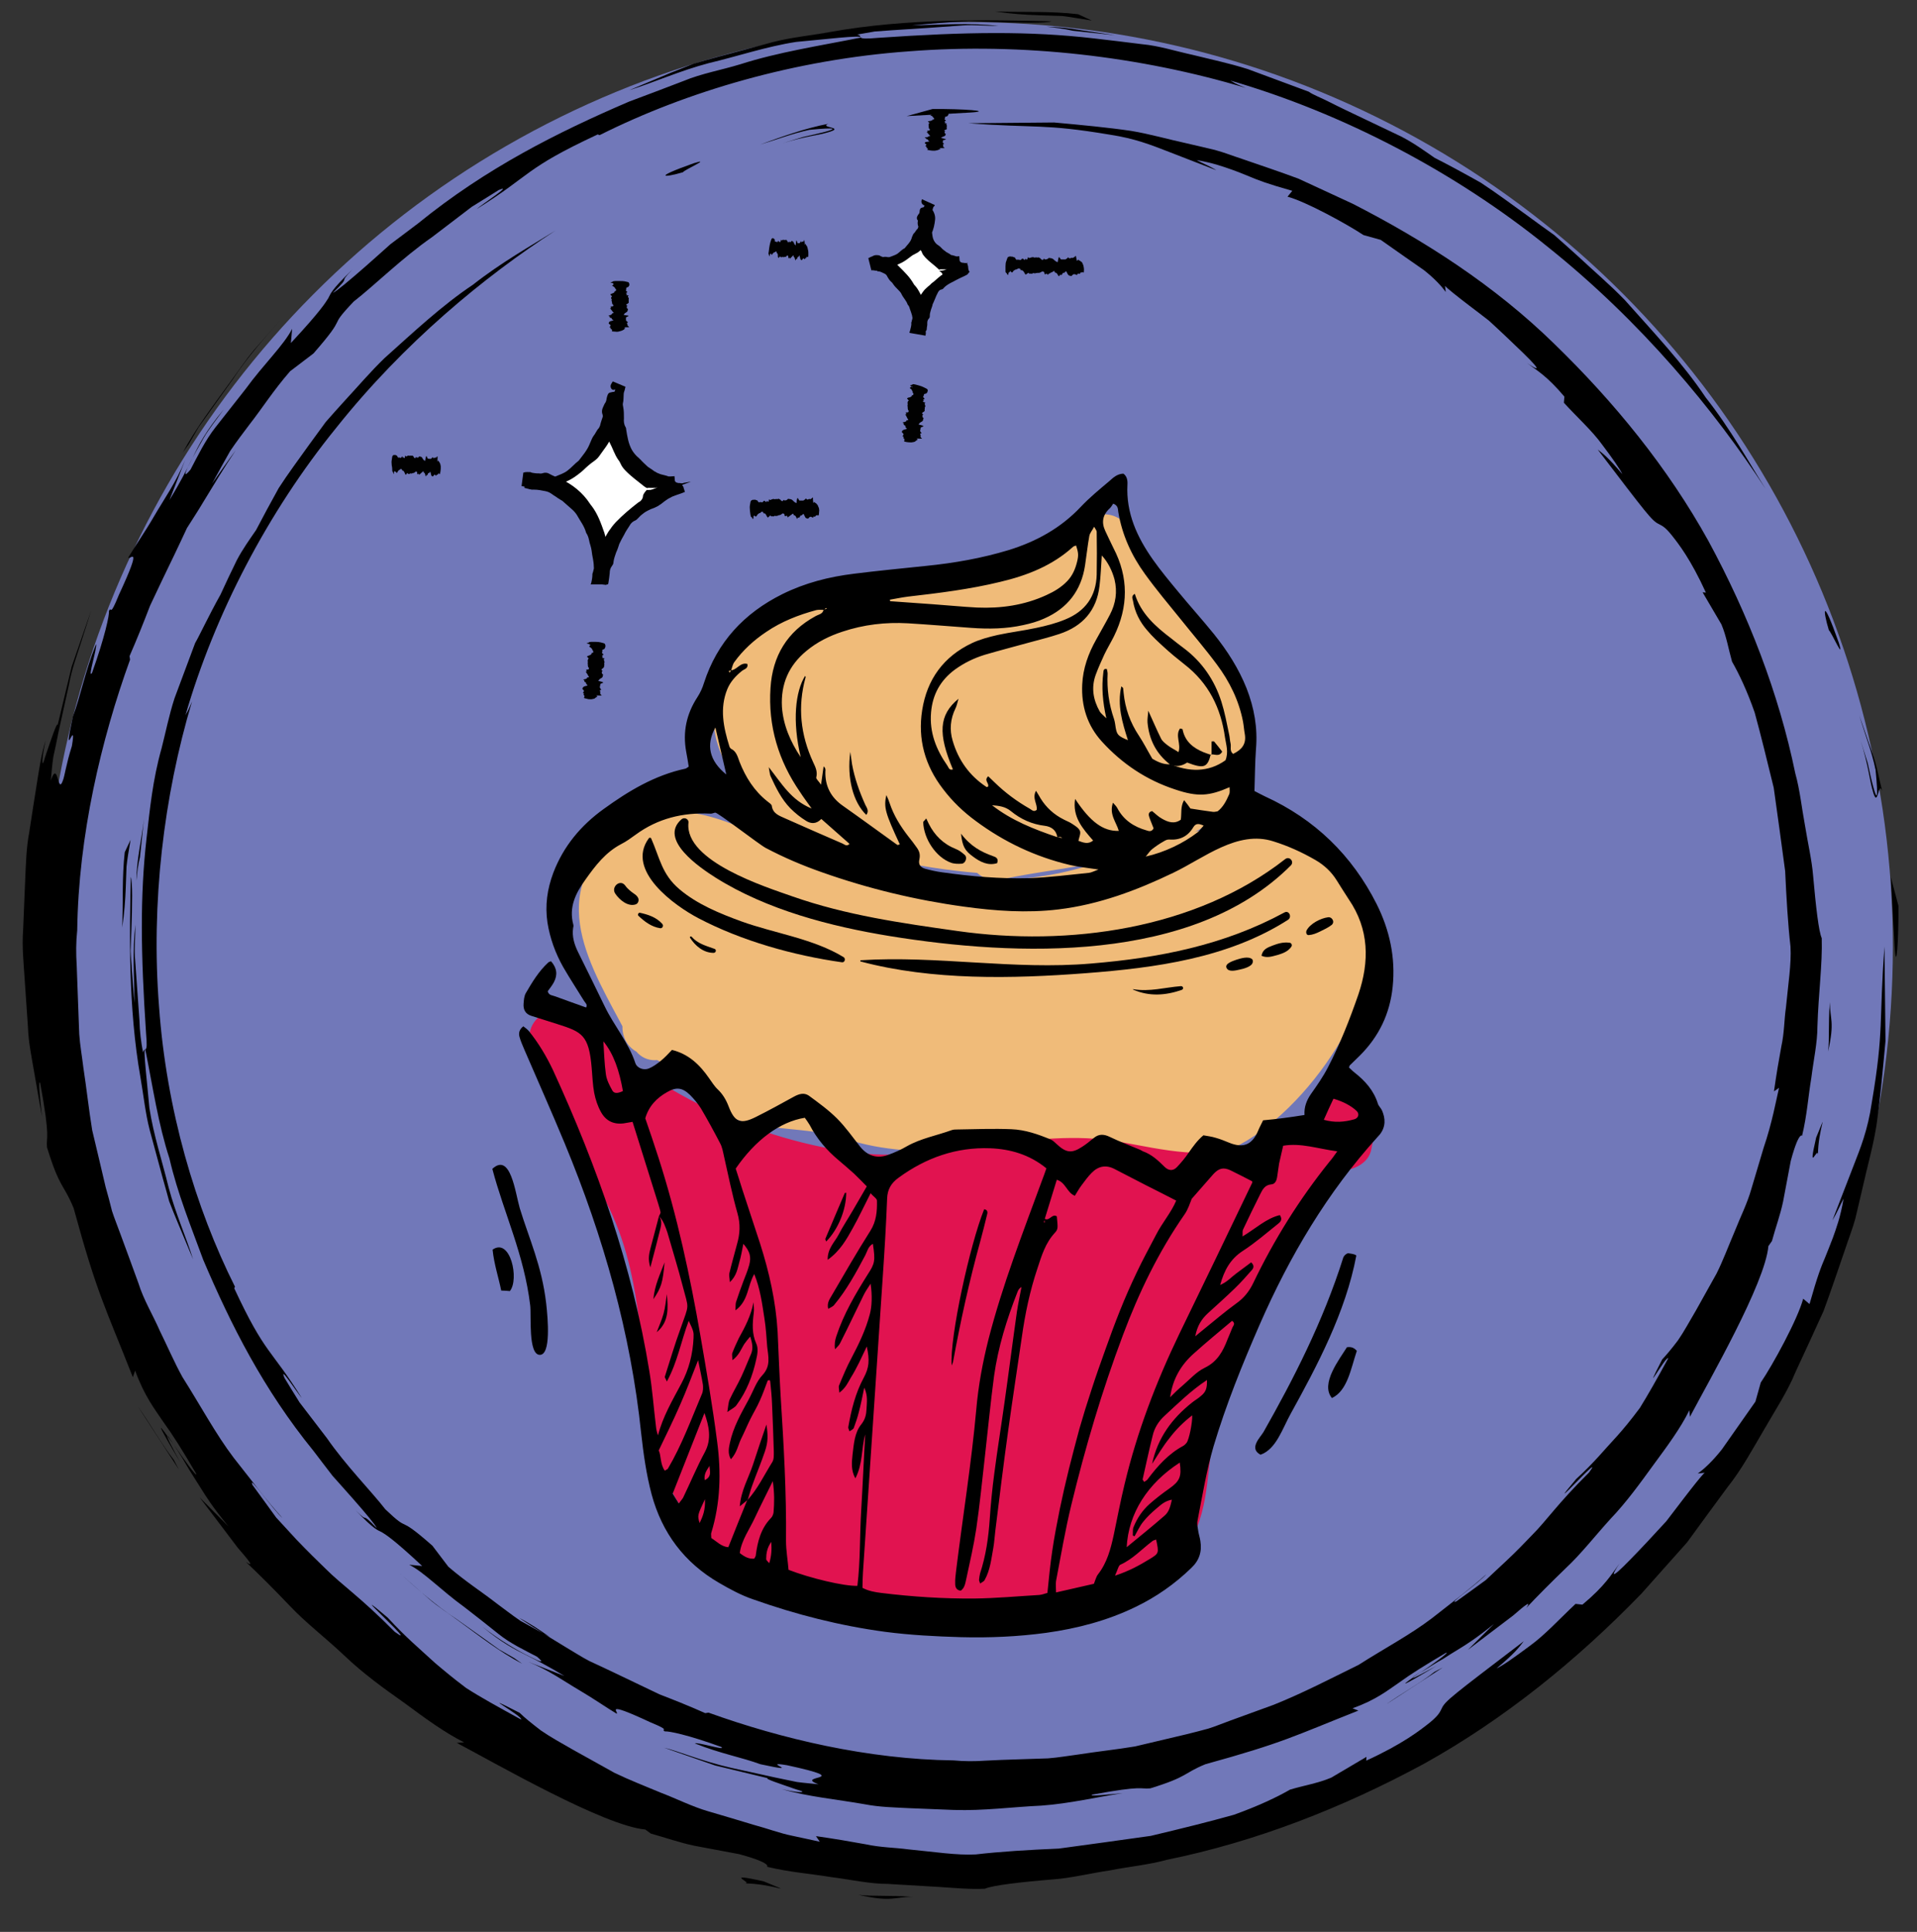 <?xml version="1.0" encoding="utf-8"?>
<!-- Generator: Adobe Illustrator 26.1.0, SVG Export Plug-In . SVG Version: 6.00 Build 0)  -->
<svg version="1.1" id="Layer_1" xmlns="http://www.w3.org/2000/svg" xmlns:xlink="http://www.w3.org/1999/xlink" x="0px" y="0px"
	 viewBox="0 0 75.46 76.03" style="enable-background:new 0 0 75.46 76.03;" xml:space="preserve">
<rect x="0" y="0" width="75.46" height="76.03" fill="#333333" stroke="none"/>
<style type="text/css">
	.st0{fill:#7178B9;}
	.st1{fill:#F0BB79;}
	.st2{fill:#E11350;}
	.st3{fill:#FFFFFF;}
	.st4{fill:#010101;}
	.st5{fill-rule:evenodd;clip-rule:evenodd;}
</style>
<g>
	<circle class="st0" cx="38.12" cy="37.26" r="36.39"/>
	<g>
		<g>
			<g>
				<g>
					<path d="M74.58,37.26c0.07,1.11,0.16-0.34,0.15-1.61l-0.3-1.13L74.58,37.26z"/>
					<path d="M74.09,31.13c-0.13-0.5-0.21-1.01-0.39-1.5l-0.51-1.47c0.21,0.71,0.49,1.41,0.64,2.14c0.12,1.24,0.04,1.16-0.09,0.67
						c-0.07-0.25-0.15-0.6-0.22-0.94c-0.11-0.34-0.21-0.67-0.28-0.89c0.3,0.96,0.36,1.56,0.45,1.88c0.08,0.33,0.14,0.4,0.17,0.36
						C73.95,31.31,73.97,30.82,74.09,31.13z"/>
					<path d="M72.38,25.29c-0.66-1.87-0.63-1.28-0.39-0.49C72.1,24.89,72.62,26.08,72.38,25.29z"/>
					<path d="M7.1,57.56c-0.27-0.5-0.59-1.09-0.5-1.03C6.23,56.01,6.13,55.92,7.1,57.56z"/>
					<path d="M6.6,56.53c0.07,0.1,0.15,0.21,0.24,0.33c-0.07-0.11-0.13-0.19-0.21-0.32C6.6,56.51,6.61,56.54,6.6,56.53z"/>
					<path d="M8.35,19.03c0.26-0.48,0.49-0.89,0.71-1.28c0.25-0.37,0.5-0.7,0.75-1.03c0.51-0.65,0.94-1.34,1.61-2.11l0.92-0.7
						c1.44-1.65,0.48-0.88,1.58-2.04c0.8-0.62,1.91-1.72,3.09-2.54c0.57-0.43,1.11-0.85,1.56-1.19c0.48-0.3,0.86-0.53,1.06-0.66
						c0.61-0.26-0.63,0.54-0.87,0.75c2.18-1.36,1.85-1.58,4.77-2.94l0.07,0.03c3.43-1.72,7.7-2.98,12.18-3.3
						c4.48-0.35,9.12,0.2,13.26,1.44c-0.55-0.22-0.4-0.18-0.61-0.29c4.39,1.27,8.85,3.59,12.5,6.55c3.68,2.94,6.57,6.44,8.57,9.52
						c-0.67-1.06-1.38-2.36-2.36-3.6c-0.88-1.32-2.05-2.56-3.18-3.83c-0.59-0.61-1.24-1.16-1.85-1.73
						c-0.31-0.28-0.62-0.56-0.93-0.83C60.82,9,60.5,8.76,60.17,8.52c-0.65-0.47-1.27-0.93-1.88-1.33c-0.64-0.36-1.25-0.69-1.82-0.98
						c-0.39-0.27-0.83-0.59-1.32-0.84c-0.5-0.24-1.01-0.48-1.49-0.71c-0.48-0.23-0.93-0.44-1.3-0.63c-0.37-0.19-0.68-0.3-0.84-0.42
						c-0.86-0.32-1.65-0.61-2.4-0.89c-0.76-0.24-1.49-0.39-2.17-0.56c-0.69-0.15-1.33-0.36-1.99-0.42
						c-0.65-0.08-1.28-0.16-1.91-0.23c-2.51-0.29-5.01-0.26-8.49-0.02c-1,0.09-0.52-0.07-0.82-0.13l0.69-0.12l0.69-0.05l1.39-0.09
						L37.91,1c0.46-0.03,0.93,0.02,1.39,0.02C38.17,0.89,37.04,0.97,35.9,1c0.37-0.04,0.87-0.08,1.42-0.12
						c0.28-0.02,0.56-0.04,0.85-0.05c0.29,0.01,0.58,0.02,0.87,0.03c1.14,0.04,2.14,0.06,2.35-0.02c-2.45-0.06-5.65-0.13-8.72,0.42
						c-0.76,0.14-1.53,0.21-2.26,0.4c-0.73,0.2-1.44,0.39-2.12,0.57c-0.34,0.09-0.67,0.19-0.99,0.28c-0.31,0.12-0.61,0.24-0.91,0.36
						c-0.58,0.24-1.11,0.47-1.62,0.68c0.96-0.3,1.98-0.76,3.11-1.06c1.14-0.27,2.29-0.66,3.46-0.84c1.04-0.09,2.63-0.29,2.54-0.17
						c-1.65,0.33-3.24,0.57-4.74,1.05c-0.75,0.23-1.52,0.36-2.24,0.66C26.2,3.46,25.48,3.73,24.76,4c-2.82,1.21-5.63,2.62-8.3,4.79
						c-0.34,0.26-0.72,0.54-1.09,0.82c-0.35,0.31-0.69,0.62-1,0.89c-0.63,0.55-1.13,0.97-1.27,1.03c0.81-0.79,0.13-0.27,0.78-0.93
						c-0.88,0.85-0.86,0.96-0.96,1.14c-0.11,0.17-0.27,0.47-1.47,1.76l0.05-0.56c-0.33,0.65-1.12,1.39-1.84,2.38
						c-0.38,0.48-0.78,0.99-1.18,1.5c-0.4,0.51-0.69,1.11-0.98,1.66c-0.29,0.35-0.24,0.16,0.01-0.33c0.13-0.24,0.3-0.56,0.51-0.92
						c0.21-0.36,0.51-0.73,0.79-1.12C8.1,16.96,7.83,17.5,7.59,18c-0.25,0.49-0.46,0.93-0.92,1.68l0.62-1.58
						c-0.36,0.89-0.85,1.57-1.22,2.21c-0.37,0.64-0.75,1.17-1.02,1.63c0.02,0.15,0.62-0.66-0.37,1.47
						c-0.38,0.94-0.27,0.42-0.39,0.63c0.02,0.15-0.15,0.99-0.67,2.45c-0.19,0.24,0.22-1.01,0.16-1.14c-0.44,1.1-0.61,2.05-0.91,2.85
						c-0.44,2.04,0.17-0.1-0.04,1.16c-0.24,0.76-0.28,1.18-0.36,1.37c-0.07,0.19-0.11,0.16-0.15,0.06
						c-0.07-0.19-0.13-0.64-0.32-0.07c0.03-0.3,0.05-0.62,0.1-0.94c0.07-0.32,0.14-0.64,0.2-0.96c0.14-0.65,0.29-1.29,0.42-1.9
						c0.11-0.62,0.33-1.18,0.48-1.67c0.16-0.49,0.29-0.91,0.39-1.23l-0.77,2.22l-0.55,2.29c-0.02-0.15-0.27,0.61-0.44,1.1
						c-0.09,0.25-0.12,0.44-0.15,0.4c-0.02-0.03-0.02-0.29,0.12-0.9c-0.18,0.56-0.26,1.16-0.36,1.77c-0.1,0.61-0.19,1.23-0.29,1.86
						c-0.12,0.63-0.13,1.27-0.16,1.91c-0.03,0.64-0.05,1.29-0.08,1.93c-0.05,0.64,0.02,1.29,0.06,1.92
						c0.04,0.64,0.09,1.27,0.13,1.89c0.02,0.62,0.15,1.22,0.25,1.81c0.1,0.59,0.2,1.16,0.3,1.72c-0.06-0.64-0.16-1.45-0.07-1.33
						c0.42,2.29,0.23,2.06,0.27,2.54c0.51,1.66,0.65,1.42,1.05,2.4c0.93,3.4,1.22,3.83,2.33,6.65l0.09-0.26
						c0.37,1.01,0.76,1.5,1.11,2.02c0.37,0.51,0.72,1.06,1.3,2.05c0.02,0.14-0.49-0.57-0.89-1.16c0.28,0.43,0.47,0.75,0.62,1.01
						c0.16,0.25,0.28,0.45,0.41,0.65c0.25,0.4,0.49,0.79,1.12,1.56l-1.13-1.14c0.48,0.64,1.08,1.42,1.49,1.97
						c0.45,0.52,0.69,0.81,0.33,0.57c0.51,0.48,1.1,1.07,1.73,1.73c0.62,0.66,1.41,1.26,2.14,1.95c0.73,0.7,1.56,1.3,2.37,1.87
						c0.8,0.59,1.57,1.16,2.35,1.55l-0.29,0.02c1.59,0.84,5.79,3.26,7.42,3.41l0.22,0.16c0.58,0.16,1.14,0.36,1.72,0.48l1.76,0.33
						c1.55,0.42,0.97,0.54,1.11,0.5c0.86,0.21,1.71,0.27,2.49,0.4c0.79,0.1,1.53,0.27,2.24,0.27c0.71,0.04,1.38,0.08,2.02,0.12
						c0.64,0.04,1.24,0.1,1.81,0.07c0.29-0.13,1.36-0.26,2.72-0.37c0.68-0.05,1.43-0.24,2.19-0.35c0.76-0.15,1.54-0.22,2.26-0.42
						c3.49-0.71,6.9-2.04,10.1-3.77c3.19-1.77,6.05-4.1,8.57-6.7l1.8-2.02c0.53-0.73,1.06-1.45,1.59-2.17
						c0.56-0.7,0.98-1.49,1.43-2.25c0.44-0.77,0.93-1.5,1.26-2.31c0.37-0.79,0.73-1.58,1.09-2.37c0.3-0.81,0.57-1.62,0.85-2.43
						c0.13-0.4,0.29-0.8,0.4-1.2l0.29-1.23c0.18-0.82,0.41-1.61,0.54-2.42c0.14-0.97,0.25-2.13,0.36-3.35
						c-0.01-1.23-0.03-2.52-0.04-3.72c-0.22,2.96-0.01,3.26-0.5,6.15c-0.16,1.09-0.45,1.79-0.71,2.46
						c-0.26,0.68-0.52,1.34-0.84,2.17c0.17-0.28,0.29-0.57,0.44-0.86c-0.12,0.73-0.3,1.2-0.42,1.54c-0.13,0.34-0.22,0.56-0.3,0.76
						c-0.17,0.4-0.3,0.72-0.62,1.85l-0.25-0.21c-0.21,0.8-1.2,2.61-1.67,3.3l-0.21,0.75c-0.53,0.75-0.96,1.37-1.32,1.88
						c-0.37,0.47-0.71,0.78-0.95,0.95l0.27-0.03c-0.13,0.12-0.46,0.54-0.86,1.06c-0.2,0.26-0.42,0.55-0.65,0.85
						c-0.25,0.27-0.51,0.55-0.75,0.81c-0.97,1.03-1.7,1.77-1.09,0.85c-0.32,0.43-0.56,0.87-1.46,1.62l-0.27-0.03
						c-0.61,0.57-1.21,1.23-1.81,1.66c-0.59,0.44-1.07,0.78-1.3,0.88c0.7-0.58,0.89-0.83,1.07-1.07c-2.79,2.13-3.1,2.35-3.23,2.65
						c-0.07,0.14-0.12,0.27-0.49,0.57c-0.37,0.29-1.04,0.82-2.48,1.48l0.01-0.15l-1.39,0.82c-0.52,0.22-1.09,0.31-1.62,0.47
						c-0.5,0.29-1.26,0.65-2.21,0.99c-0.96,0.27-2.09,0.55-3.27,0.83c-1.2,0.17-2.44,0.34-3.62,0.5c-1.19,0.05-2.32,0.12-3.27,0.23
						c-0.75,0.04-1.62-0.1-2.66-0.2c-0.52-0.07-1.08-0.07-1.68-0.2c-0.6-0.11-1.25-0.22-1.95-0.32l0.15,0.22
						c-0.29-0.06-0.67-0.15-1.11-0.24c-0.45-0.09-0.95-0.28-1.51-0.43c-0.56-0.17-1.16-0.35-1.78-0.53
						c-0.62-0.18-1.23-0.49-1.86-0.73c-0.62-0.26-1.24-0.5-1.82-0.78c-0.56-0.31-1.09-0.61-1.6-0.89c-0.49-0.28-0.94-0.53-1.3-0.78
						c-0.35-0.27-0.64-0.5-0.83-0.69c-1.89-0.97,0.17,0.15,0.05,0.26c-0.91-0.5-1.62-0.89-2.16-1.24c-0.52-0.39-0.9-0.71-1.23-0.99
						c-0.64-0.59-1.12-0.98-1.86-1.78c-1.95-1.65,1.4,1.37,0.28,0.56c-1.39-1.4-2.07-1.83-2.72-2.48c-0.33-0.32-0.68-0.66-1.15-1.15
						c-0.23-0.25-0.49-0.53-0.8-0.87c-0.27-0.37-0.57-0.79-0.93-1.28c-0.19-0.46,0.8,0.97,1.18,1.3c-0.58-0.63-1.2-1.46-1.92-2.37
						c-0.7-0.92-1.31-2.06-2.02-3.18c-0.32-0.58-0.59-1.21-0.89-1.82c-0.27-0.62-0.64-1.22-0.84-1.87c-0.23-0.64-0.47-1.28-0.7-1.91
						c-0.11-0.31-0.24-0.62-0.34-0.93c-0.08-0.32-0.16-0.63-0.25-0.94c-0.17-0.71-0.34-1.46-0.53-2.24
						c-0.13-0.79-0.22-1.63-0.35-2.48c-0.05-0.43-0.13-0.86-0.16-1.3c-0.02-0.44-0.03-0.89-0.05-1.34
						c-0.02-0.45-0.03-0.91-0.05-1.37c-0.03-0.46-0.03-0.92,0.02-1.38c0.05-3.72,0.94-7.5,2.08-10.65l-0.02-0.14
						c0.28-0.64,0.55-1.31,0.81-1.99c0.31-0.66,0.63-1.33,0.96-2.01c0.16-0.34,0.33-0.69,0.49-1.04C7.58,20.43,7.8,20.1,8,19.76
						c0.41-0.67,0.82-1.36,1.28-2.04C8.96,18.15,8.66,18.59,8.35,19.03z"/>
					<path d="M42.98,0.81l-0.54-0.25c-1.08-0.13-2.18-0.07-3.27-0.11c0.66,0.1,1.16,0.13,1.72,0.15c0.28,0.01,0.58,0.02,0.92,0.03
						C42.15,0.67,42.53,0.74,42.98,0.81z"/>
					<path d="M42.23,1.21l1.68,0.18l-1.35-0.2c-0.45-0.08-0.9-0.13-1.36-0.14C41.55,1.09,41.89,1.13,42.23,1.21z"/>
					<path d="M7.19,17.82l0.24-0.34l0.39-0.67l0.45-0.63l0.9-1.26c0.57-0.87,1.26-1.63,1.94-2.41l-1.09,1.24
						c-0.36,0.42-0.66,0.89-0.99,1.33C8.38,15.98,7.71,16.85,7.19,17.82z"/>
					<path d="M6.84,57.45c-0.45-0.57-0.96-1.47-1.4-2.08l1.6,2.46L6.84,57.45z"/>
					<path d="M29.27,74.12c1.16,0,2.19,0.51,0.79-0.08C28.32,73.65,29.79,74.15,29.27,74.12z"/>
					<path d="M35.93,74.65c-1.01-0.07-1.58-0.01-2.14-0.08C35.11,74.87,35.18,74.65,35.93,74.65z"/>
				</g>
			</g>
		</g>
	</g>
</g>
<g>
	<g>
		<g>
			<g>
				<g>
					<path d="M38.17,4.43c1.01-0.06-0.31-0.15-1.46-0.14l-1.02,0.28L38.17,4.43z"/>
					<path d="M32.61,4.87c-0.92,0.18-1.81,0.5-2.69,0.82c0.64-0.19,1.28-0.44,1.94-0.58c1.12-0.11,1.06-0.04,0.61,0.08
						c-0.22,0.06-0.54,0.13-0.85,0.2C31.3,5.48,31,5.58,30.8,5.64c0.87-0.27,1.41-0.32,1.71-0.41c0.3-0.08,0.36-0.12,0.33-0.16
						C32.78,5,32.33,4.98,32.61,4.87z"/>
					<path d="M27.32,6.42c-1.69,0.6-1.16,0.57-0.44,0.36C26.96,6.67,28.04,6.2,27.32,6.42z"/>
					<path d="M56.55,65.56c-0.46,0.24-0.98,0.54-0.93,0.46C55.15,66.35,55.07,66.44,56.55,65.56z"/>
					<path d="M55.62,66.01c0.09-0.06,0.19-0.13,0.3-0.21c-0.1,0.06-0.18,0.12-0.29,0.19C55.61,66.01,55.63,66,55.62,66.01z"/>
					<path d="M21.65,64.43c-0.44-0.24-0.81-0.45-1.16-0.64c-0.34-0.23-0.63-0.46-0.93-0.68c-0.59-0.46-1.21-0.85-1.91-1.45
						l-0.63-0.83c-1.49-1.31-0.8-0.43-1.85-1.43c-0.56-0.72-1.56-1.73-2.3-2.8c-0.39-0.51-0.77-1.01-1.08-1.41
						c-0.27-0.43-0.48-0.78-0.59-0.96c-0.24-0.56,0.49,0.57,0.68,0.79c-1.23-1.97-1.43-1.68-2.66-4.32l0.03-0.06
						c-1.56-3.11-2.7-6.97-2.99-11.03c-0.32-4.06,0.18-8.27,1.3-12.01c-0.2,0.49-0.17,0.36-0.26,0.55
						c1.15-3.98,3.25-8.01,5.94-11.32c2.66-3.34,5.83-5.95,8.63-7.76c-0.96,0.6-2.13,1.25-3.26,2.14c-1.2,0.8-2.32,1.85-3.47,2.88
						c-0.55,0.53-1.05,1.12-1.57,1.68c-0.25,0.28-0.51,0.56-0.75,0.84c-0.22,0.3-0.44,0.6-0.65,0.89c-0.42,0.59-0.84,1.15-1.2,1.71
						c-0.32,0.58-0.62,1.13-0.89,1.65c-0.24,0.35-0.53,0.75-0.76,1.19c-0.22,0.45-0.44,0.91-0.64,1.35
						C8.21,24.24,7.86,25,7.68,25.31c-0.29,0.78-0.56,1.5-0.81,2.17c-0.22,0.68-0.35,1.35-0.51,1.97c-0.35,1.24-0.46,2.39-0.59,3.53
						c-0.26,2.28-0.23,4.54-0.02,7.69c0.08,0.9-0.06,0.48-0.12,0.75C5.55,41,5.5,40.59,5.49,40.17L5.4,38.91l-0.09-1.26
						c-0.02-0.42,0.02-0.84,0.02-1.26c-0.12,1.03-0.05,2.05-0.03,3.08c-0.04-0.33-0.07-0.79-0.11-1.28
						c-0.01-0.25-0.04-0.51-0.05-0.77c0.01-0.26,0.02-0.53,0.03-0.78c0.04-1.03,0.05-1.94-0.02-2.13c-0.05,2.22-0.11,5.12,0.38,7.9
						c0.12,0.69,0.19,1.39,0.36,2.05c0.18,0.66,0.35,1.3,0.52,1.92c0.09,0.31,0.17,0.61,0.25,0.9c0.11,0.28,0.22,0.56,0.33,0.82
						c0.22,0.52,0.42,1.01,0.61,1.46c-0.27-0.87-0.69-1.8-0.96-2.82c-0.25-1.03-0.6-2.08-0.76-3.14c-0.08-0.94-0.26-2.39-0.16-2.3
						c0.3,1.5,0.51,2.94,0.95,4.29c0.32,1.39,0.85,2.68,1.33,3.99c1.09,2.56,2.37,5.1,4.34,7.52c0.24,0.31,0.49,0.65,0.75,0.98
						c0.28,0.31,0.56,0.63,0.81,0.91c0.5,0.57,0.88,1.02,0.93,1.15c-0.71-0.74-0.24-0.11-0.84-0.71c0.77,0.8,0.87,0.78,1.04,0.87
						c0.16,0.1,0.43,0.25,1.59,1.33l-0.51-0.05c0.59,0.3,1.26,1.01,2.16,1.66c0.44,0.34,0.9,0.7,1.36,1.07
						c0.46,0.37,1,0.62,1.51,0.89c0.32,0.27,0.15,0.22-0.3-0.01c-0.45-0.22-1.16-0.63-1.85-1.17c0.77,0.64,1.27,0.89,1.71,1.11
						c0.44,0.22,0.84,0.42,1.52,0.83l-1.43-0.56c0.8,0.32,1.42,0.77,2,1.11c0.58,0.34,1.06,0.68,1.48,0.93
						c0.13-0.02-0.6-0.56,1.33,0.34c0.85,0.35,0.38,0.25,0.57,0.36c0.14-0.02,0.9,0.13,2.22,0.61c0.22,0.17-0.92-0.2-1.04-0.14
						c0.99,0.4,1.85,0.55,2.58,0.82c1.85,0.4-0.09-0.15,1.05,0.04c2.82,0.61,0.22,0.38,1.24,0.75c-0.27-0.03-0.56-0.05-0.85-0.09
						c-0.29-0.06-0.58-0.12-0.87-0.18c-0.59-0.13-1.17-0.26-1.73-0.38c-1.11-0.25-2.05-0.65-2.63-0.79l2.01,0.7l2.07,0.5
						c-0.14,0.02,0.55,0.24,1,0.4c0.22,0.08,0.4,0.11,0.36,0.14c-0.03,0.02-0.26,0.02-0.81-0.11c1.03,0.3,2.16,0.4,3.29,0.6
						c0.57,0.11,1.15,0.12,1.73,0.15l1.75,0.07c1.17,0.04,2.33-0.12,3.45-0.17c1.12-0.08,2.19-0.34,3.2-0.49
						c-0.58,0.05-1.32,0.14-1.21,0.06c2.07-0.38,1.86-0.21,2.3-0.25c1.5-0.46,1.29-0.59,2.17-0.95c3.08-0.85,3.47-1.1,6.02-2.11
						l-0.23-0.09c0.92-0.33,1.36-0.69,1.83-1.01c0.47-0.34,0.96-0.65,1.86-1.18c0.13-0.02-0.52,0.45-1.05,0.81
						c0.39-0.25,0.68-0.43,0.92-0.56c0.22-0.14,0.4-0.26,0.59-0.37c0.36-0.22,0.71-0.44,1.42-1.01l-1.03,1.02
						c0.58-0.44,1.29-0.98,1.78-1.35c0.47-0.41,0.74-0.62,0.52-0.3c0.44-0.47,0.97-1,1.56-1.57c0.6-0.56,1.15-1.27,1.76-1.94
						c0.63-0.66,1.17-1.41,1.7-2.14c0.53-0.72,1.05-1.42,1.4-2.13l0.02,0.26c0.76-1.44,2.96-5.25,3.09-6.72l0.14-0.2
						c0.14-0.52,0.33-1.03,0.44-1.56l0.3-1.59c0.38-1.41,0.49-0.88,0.45-1.01c0.19-0.78,0.24-1.55,0.36-2.26
						c0.09-0.72,0.24-1.38,0.24-2.03c0.04-1.29,0.2-2.43,0.17-3.47c-0.12-0.26-0.23-1.23-0.34-2.46c-0.05-0.62-0.21-1.29-0.32-1.98
						c-0.13-0.69-0.2-1.4-0.38-2.04c-0.65-3.16-1.85-6.25-3.42-9.15c-1.6-2.89-3.72-5.48-6.07-7.76c-2.35-2.3-5.12-4.07-7.93-5.51
						c-0.72-0.33-1.43-0.66-2.14-0.99c-0.73-0.27-1.47-0.52-2.2-0.77c-0.37-0.12-0.72-0.26-1.09-0.36l-1.11-0.26
						c-0.74-0.16-1.46-0.37-2.19-0.49c-0.88-0.13-1.93-0.23-3.03-0.33c-1.11,0.01-2.29,0.02-3.37,0.03c2.68,0.2,2.95,0.01,5.57,0.45
						c0.99,0.15,1.63,0.41,2.23,0.64c0.61,0.24,1.22,0.47,1.96,0.76c-0.25-0.16-0.52-0.26-0.78-0.4c0.66,0.11,1.08,0.27,1.4,0.38
						c0.31,0.11,0.51,0.2,0.69,0.27c0.36,0.15,0.66,0.27,1.68,0.56l-0.19,0.23c0.72,0.19,2.36,1.09,2.99,1.51l0.68,0.19
						c0.68,0.48,1.24,0.87,1.7,1.19c0.43,0.34,0.7,0.64,0.86,0.86l-0.03-0.24c0.11,0.12,0.49,0.42,0.96,0.78
						c0.24,0.18,0.5,0.38,0.77,0.59c0.25,0.23,0.5,0.46,0.73,0.68c0.93,0.88,1.6,1.54,0.77,0.99c0.39,0.29,0.79,0.51,1.47,1.32
						l-0.02,0.24c0.51,0.56,1.11,1.1,1.5,1.64c0.4,0.53,0.71,0.97,0.8,1.17c-0.53-0.63-0.75-0.8-0.97-0.97
						c1.93,2.53,2.13,2.8,2.4,2.93c0.13,0.07,0.25,0.11,0.52,0.45c0.27,0.34,0.74,0.94,1.34,2.25l-0.13-0.01l0.74,1.26
						c0.2,0.47,0.28,0.98,0.42,1.47c0.26,0.45,0.59,1.14,0.89,2c0.24,0.87,0.49,1.9,0.75,2.96c0.15,1.08,0.31,2.21,0.45,3.28
						c0.05,1.08,0.11,2.1,0.21,2.97c0.04,0.68-0.09,1.47-0.18,2.41c-0.07,0.47-0.06,0.98-0.18,1.52c-0.1,0.54-0.2,1.13-0.29,1.77
						l0.2-0.14c-0.12,0.51-0.27,1.37-0.61,2.37c-0.15,0.5-0.31,1.05-0.48,1.61c-0.16,0.57-0.44,1.12-0.66,1.68
						c-0.24,0.56-0.45,1.13-0.71,1.65c-0.28,0.5-0.55,0.99-0.81,1.45c-0.26,0.44-0.48,0.85-0.71,1.18
						c-0.24,0.32-0.46,0.58-0.62,0.75c-0.88,1.72,0.14-0.15,0.24-0.05c-0.45,0.83-0.81,1.46-1.12,1.96
						c-0.35,0.47-0.64,0.82-0.9,1.11c-0.54,0.58-0.88,1.02-1.61,1.69c-1.49,1.77,1.24-1.26,0.51-0.26
						c-1.27,1.26-1.66,1.88-2.24,2.46c-0.29,0.3-0.59,0.62-1.04,1.04c-0.23,0.21-0.48,0.45-0.78,0.73
						c-0.33,0.24-0.71,0.52-1.16,0.84c-0.42,0.18,0.88-0.72,1.18-1.07c-0.57,0.52-1.32,1.09-2.15,1.74
						c-0.84,0.64-1.86,1.18-2.88,1.83c-1.08,0.53-2.19,1.11-3.34,1.57c-0.58,0.21-1.16,0.42-1.73,0.63
						c-0.28,0.1-0.56,0.22-0.85,0.31c-0.29,0.08-0.57,0.15-0.85,0.22c-0.64,0.15-1.32,0.31-2.03,0.48c-0.72,0.12-1.48,0.2-2.25,0.32
						c-0.39,0.05-0.78,0.12-1.18,0.15c-0.4,0.01-0.81,0.03-1.22,0.04c-0.41,0.01-0.82,0.03-1.24,0.05
						c-0.42,0.03-0.83,0.03-1.25-0.01c-3.37-0.04-6.79-0.85-9.65-1.88l-0.13,0.02c-0.58-0.26-1.18-0.5-1.8-0.74
						c-0.6-0.29-1.2-0.57-1.82-0.87c-0.31-0.15-0.62-0.29-0.94-0.44c-0.31-0.16-0.61-0.36-0.92-0.54c-0.61-0.37-1.24-0.75-1.85-1.16
						C20.85,63.88,21.25,64.15,21.65,64.43z"/>
					<path d="M5.14,33.05l-0.23,0.49c-0.11,0.98-0.06,1.98-0.1,2.96c0.09-0.6,0.12-1.05,0.14-1.56c0.01-0.26,0.02-0.53,0.03-0.83
						C5.01,33.8,5.07,33.46,5.14,33.05z"/>
					<path d="M5.51,33.73l0.16-1.52c-0.09,0.82-0.3,1.62-0.3,2.45C5.4,34.35,5.43,34.04,5.51,33.73z"/>
					<path d="M20.56,65.48l-0.31-0.22l-0.61-0.35l-0.57-0.41l-1.14-0.81c-0.78-0.51-1.48-1.14-2.18-1.76l1.13,0.99
						c0.38,0.33,0.8,0.59,1.2,0.89C18.89,64.4,19.67,65.01,20.56,65.48z"/>
					<path d="M56.46,65.8c-0.51,0.41-1.33,0.87-1.89,1.27l2.23-1.45L56.46,65.8z"/>
					<path d="M71.56,45.48c0-1.05,0.46-1.98-0.07-0.71C71.13,46.33,71.58,45.01,71.56,45.48z"/>
					<path d="M72.03,39.44c-0.07,0.92-0.01,1.44-0.07,1.94C72.23,40.19,72.03,40.12,72.03,39.44z"/>
				</g>
			</g>
		</g>
	</g>
</g>
<g>
	<g>
		<path class="st1" d="M25.89,40.57c-0.45-1.4-1.69-2.47-1.95-3.91c-0.19-1.03,0.18-2.14,0.95-2.85c0.77-0.71,1.91-0.98,2.91-0.71
			c0.63,0.17,1.18,0.53,1.75,0.85c2.58,1.44,5.59,2.01,8.54,1.94s5.86-0.76,8.66-1.71c1.52-0.52,3.25-1.1,4.66-0.33
			c1.47,0.8,1.9,2.83,1.39,4.43c-0.5,1.6-1.7,2.87-2.86,4.09c-0.38,0.4-0.76,0.79-1.14,1.19c-0.27,0.28-0.55,0.57-0.91,0.73
			c-0.34,0.14-0.72,0.16-1.08,0.13c-0.73-0.05-1.45-0.25-2.11-0.58c-0.53-0.27-1.12-0.63-1.68-0.42c-0.42,0.16-0.74,0.62-1.19,0.6
			c-0.2-0.01-0.37-0.11-0.55-0.2c-1.67-0.83-3.68-0.32-5.41,0.36c-0.3,0.12-0.62,0.25-0.95,0.22c-0.79-0.06-1.23-0.92-1.84-1.43
			c-0.68-0.57-1.69-0.69-2.49-0.32c-0.41,0.19-0.83,0.51-1.26,0.37c-0.31-0.1-0.49-0.42-0.68-0.69c-0.69-1.02-1.81-1.74-3.03-1.94"
			/>
		<g>
			<path class="st1" d="M26.87,39.99c-1.4-1.87-0.7-3.56,2.09-5.06c0.44,0.22,0.88,0.43,1.32,0.65c1,0.16,2.05,0.77,3.08,1
				c2.22,0.5,4.53,0.54,6.78,0.29c1.77-0.2,3.49-0.58,5.2-1.06c0.82-0.27,1.65-0.53,2.48-0.78c2-0.9,3.09,0.49,3.27,4.17
				c-0.42,1.56-3.3,4.11-5.08,3.93c-0.82-0.08-1.37-0.74-2.16-0.82c-1.31-0.13-2.61,0.03-3.9-0.02c-1.11-0.04-1.97,0.28-3.07,0.33
				c-1.72,0.07-1.18,0.29-3.26-0.64c-1.7-0.76-1.87-0.01-3.5-0.37c-1.34-0.3-2.65-1.83-4.22-2.32c-1.4-0.43-2,1.76-0.61,2.2
				c1.83,0.56,2.4,2.23,4.01,2.67c1.24,0.34,2.64,0.21,4.03,0.67c2.84,0.94,6.01,0.18,9.08,0.16c1.89-0.01,4.32,1.05,6.15,0.18
				c2.89-1.38,6.18-6.1,5.4-9.41c-0.52-2.22-2.15-3.35-4.38-3.38c-2.74-0.04-5.59,1.61-8.3,2.06c-3.99,0.66-7.52,0.19-11.18-1.47
				c-2.12-0.96-4.18-1.78-6.13,0.15c-2.58,2.56-0.32,5.5,0.92,8.02C25.55,42.46,27.52,41.31,26.87,39.99L26.87,39.99z"/>
		</g>
	</g>
	<g>
		<path class="st1" d="M39.62,33.27c-2.55,0.02-5.1-0.56-7.39-1.69c-1.55-0.76-3.15-2.11-3-3.83c0.11-1.22,1.12-2.2,2.25-2.67
			c1.13-0.46,2.38-0.51,3.6-0.6c2.17-0.14,4.35-0.41,6.39-1.16c0.93-0.34,1.97-0.99,1.96-1.98c0.39,1.43,0.84,2.96,2.02,3.86
			c0.48,0.36,1.05,0.6,1.49,1.01c0.78,0.74,0.97,1.89,1.06,2.96c0.04,0.46,0.06,0.93-0.12,1.35c-0.35,0.79-1.28,1.11-2.12,1.34
			c-2.18,0.59-4.38,1.13-6.59,1.62"/>
		<g>
			<path class="st1" d="M39.62,32.13c-1.76-0.06-7.67-0.5-8.36-2.54c0.56-1.25,1.12-2.5,1.68-3.76c0.93-0.11,1.86-0.19,2.79-0.26
				c0.75-0.08,1.5-0.13,2.25-0.24c2.65-0.4,5.61-0.9,6.55-3.68c-0.73,0-1.46,0-2.2,0c0.65,2.25,1.45,3.14,2.92,4.78
				c4.23,4.71-3.11,5.22-6.39,5.97c-1.43,0.33-0.82,2.52,0.61,2.2c2.68-0.61,8.62-0.8,9.57-4.09c1.22-4.21-3.54-6.1-4.52-9.46
				c-0.32-1.11-1.84-1.05-2.2,0c-0.69,2.05-5.63,2.16-7.25,2.31c-1.35,0.12-2.78,0.14-4.04,0.69c-1.5,0.66-2.84,1.98-2.95,3.71
				c-0.33,5.2,7.88,6.55,11.53,6.66C41.08,34.45,41.08,32.18,39.62,32.13L39.62,32.13z"/>
		</g>
	</g>
	<g>
		<path class="st2" d="M22.01,40.78c0.89,1.33,2.35,2.15,3.75,2.92c0.44,0.24,0.89,0.49,1.33,0.73c0.96,0.53,1.95,1.06,3.03,1.26
			c0.62,0.11,1.28,0.11,1.86,0.37c0.74,0.33,1.32,1.06,2.13,1.09c0.45,0.02,0.88-0.2,1.3-0.38c1.06-0.45,2.22-0.66,3.37-0.61
			c1.22,0.05,2.44,0.39,3.64,0.18c0.93-0.17,2.05-0.61,2.72,0.07c0.23,0.23,0.37,0.58,0.68,0.69c0.2,0.07,0.43,0.01,0.63-0.07
			c0.96-0.38,1.92-1.22,2.87-0.84c0.22,0.09,0.45,0.25,0.68,0.17c0.17-0.06,0.26-0.22,0.36-0.36c0.55-0.78,1.56-1.21,2.51-1.06
			c0.15-0.3,0.21-0.63,0.19-0.96c-2.74,3.44-5.58,7.08-6.3,11.42c-0.22,1.3-0.24,2.64-0.6,3.9c-0.11,0.39-0.26,0.79-0.54,1.08
			c-0.34,0.36-0.82,0.53-1.29,0.68c-5.06,1.57-10.71,1.15-15.49-1.15c-0.34-0.16-0.69-0.34-0.94-0.63
			c-0.19-0.22-0.31-0.49-0.42-0.76c-1.29-3.25-0.66-7.01-1.94-10.27c-1-2.57-3.14-4.68-3.58-7.41"/>
		<g>
			<path class="st2" d="M21.2,41.59c2.3,2.57,5.43,4.03,8.62,5.2c1.19,0.44,2.7,1.22,3.99,1.46c1.78,0.33,4.07-0.81,5.88-0.86
				c2.43-0.07,4.61,0.78,6.91,0.75c2.83-0.04,3.88-1.77,6.28-2.07c0.47-0.06,1-0.31,1.1-0.84c0.06-0.32,0.13-0.64,0.19-0.96
				c0.19-0.99-1.13-2.09-1.9-1.11c-2.16,2.73-4.42,5.51-5.69,8.79c-0.58,1.49-0.52,3.33-1.12,4.74c-1.76,4.19-4.46,4.27-8.18,4.12
				c-1.98-0.08-6.23-0.47-7.85-1.9c-2.08-1.84-1.62-5.15-1.99-7.59c-0.62-4.11-3.33-6.88-4.36-10.79c-0.37-1.42-2.57-0.82-2.2,0.61
				c0.63,2.4,2.05,4.23,3.11,6.43c1.47,3.05,1.13,6.39,1.9,9.59c1,4.18,4.92,5.15,8.86,5.72c3.09,0.45,9.36,0.79,11.77-1.81
				c1.05-1.14,0.97-2.96,1.21-4.37c0.83-4.77,3.19-8.19,6.14-11.93c-0.63-0.37-1.27-0.74-1.9-1.11c-0.06,0.31-2.88,1.45-2.64,1.38
				c-1.94,0.63-3.43,0.22-5.29-0.11c-3.31-0.59-6.99,0.82-10.2,0.45c-3.95-0.46-8.36-2.43-11.02-5.4
				C21.84,38.89,20.23,40.5,21.2,41.59L21.2,41.59z"/>
		</g>
	</g>
	<g>
		<g>
			<path d="M26.83,32.24c-0.93,0.8,0.74,1.92,1.34,2.3c2.02,1.27,4.53,1.92,6.86,2.3c4.94,0.8,11.92,1.09,15.78-2.78
				c0.15-0.15-0.05-0.38-0.22-0.25c-3.54,2.77-8.54,3.45-12.9,2.83c-2.2-0.31-4.38-0.62-6.49-1.36c-1.05-0.37-4.26-1.38-4.1-2.9
				C27.12,32.23,26.94,32.15,26.83,32.24L26.83,32.24z"/>
		</g>
		<g>
			<path d="M25.54,32.99c-0.93,1.27,1.02,2.66,1.96,3.15c1.7,0.89,3.73,1.46,5.64,1.73c0.11,0.02,0.16-0.14,0.07-0.2
				c-1.19-0.73-2.73-0.94-4.03-1.41c-0.85-0.31-1.73-0.67-2.43-1.26c-0.7-0.59-0.78-1.24-1.12-2.01
				C25.61,32.96,25.56,32.96,25.54,32.99L25.54,32.99z"/>
		</g>
		<g>
			<path d="M33.88,37.84c2.82,0.75,5.97,0.68,8.86,0.46c2.74-0.21,5.6-0.59,7.96-2.1c0.17-0.11,0.04-0.39-0.14-0.29
				c-2.38,1.29-4.94,1.79-7.61,2.01c-3.05,0.26-6.05-0.32-9.06-0.13C33.86,37.79,33.85,37.83,33.88,37.84L33.88,37.84z"/>
		</g>
		<g>
			<path d="M24.22,35.17c0.16,0.24,0.5,0.53,0.81,0.42c0.1-0.04,0.13-0.17,0.09-0.25c-0.06-0.12-0.16-0.16-0.26-0.24
				c-0.1-0.08-0.18-0.15-0.25-0.25C24.41,34.58,24.04,34.91,24.22,35.17L24.22,35.17z"/>
		</g>
		<g>
			<path d="M25.13,36.04c0.24,0.23,0.52,0.44,0.86,0.49c0.09,0.01,0.14-0.1,0.08-0.17c-0.23-0.26-0.56-0.37-0.89-0.44
				C25.13,35.92,25.09,36,25.13,36.04L25.13,36.04z"/>
		</g>
		<g>
			<path d="M27.16,36.9c0.2,0.32,0.53,0.6,0.93,0.6c0.09,0,0.13-0.13,0.03-0.16c-0.33-0.12-0.66-0.2-0.9-0.48
				C27.19,36.84,27.14,36.87,27.16,36.9L27.16,36.9z"/>
		</g>
		<g>
			<path d="M44.61,38.95c0.63,0.27,1.26,0.23,1.9,0.01c0.1-0.03,0.07-0.16-0.03-0.15c-0.63,0.05-1.23,0.23-1.87,0.12
				C44.6,38.92,44.59,38.94,44.61,38.95L44.61,38.95z"/>
		</g>
		<g>
			<path d="M48.28,38.09c0.08,0.18,0.37,0.1,0.51,0.07c0.14-0.03,0.48-0.11,0.52-0.28c0.01-0.04,0.01-0.1-0.02-0.13
				c-0.15-0.13-0.46-0.03-0.62,0.02C48.57,37.81,48.2,37.91,48.28,38.09L48.28,38.09z"/>
		</g>
		<g>
			<path d="M49.67,37.62c0.22,0.09,0.4,0.02,0.63-0.04c0.2-0.06,0.41-0.14,0.53-0.32c0.05-0.07,0-0.16-0.08-0.16
				c-0.23-0.03-0.44,0.03-0.65,0.11c-0.21,0.08-0.39,0.15-0.44,0.39C49.65,37.6,49.66,37.61,49.67,37.62L49.67,37.62z"/>
		</g>
		<g>
			<path d="M51.52,36.8c0.15-0.01,0.3-0.07,0.44-0.14c0.16-0.08,0.32-0.15,0.46-0.26c0.14-0.12,0.01-0.33-0.15-0.3
				c-0.29,0.04-0.7,0.25-0.84,0.52C51.4,36.69,51.42,36.81,51.52,36.8L51.52,36.8z"/>
		</g>
	</g>
	<g>
		<path class="st3" d="M24.19,15.43c-0.08,0.79-0.36,1.55-0.81,2.21c-0.3,0.44-0.69,0.85-1.18,1.09c-0.48,0.25-1.07,0.33-1.59,0.16
			c0.98-0.07,1.93,0.53,2.44,1.35s0.63,1.83,0.51,2.79c0.18-1.82,1.56-3.46,3.35-3.99c-0.89,0.29-1.9-0.3-2.33-1.12
			c-0.43-0.82-0.4-1.8-0.24-2.71L24.19,15.43z"/>
		<path class="st3" d="M36.49,8.13c0.03,0.58-0.2,1.16-0.61,1.57c-0.41,0.42-1,0.66-1.59,0.65c0.31-0.17,0.67,0.13,0.89,0.4
			c0.29,0.34,0.57,0.68,0.77,1.07c0.19,0.39,0.29,0.85,0.16,1.27c0.07-1.18,0.86-2.28,1.96-2.75c-0.57,0.23-1.28-0.11-1.57-0.64
			c-0.29-0.54-0.23-1.21,0.04-1.75L36.49,8.13z"/>
		<g>
			<g>
				<path class="st4" d="M23.73,16.39c0-0.02,0-0.04-0.01-0.07c-0.04-0.1-0.03-0.2,0.02-0.3c0.02-0.04,0.04-0.09,0.06-0.13
					c0.05-0.06,0.07-0.13,0.08-0.21c0.01-0.05,0.02-0.09,0.04-0.14c0.02-0.05,0.05-0.08,0.09-0.09c0.05-0.01,0.11-0.03,0.16-0.03
					c0.08,0,0.15,0.04,0.19,0.14c0.06,0.19,0.1,0.39,0.06,0.62c-0.06,0.28-0.13,0.56-0.26,0.82c-0.03,0.05-0.05,0.1-0.07,0.15
					c-0.06,0.15-0.14,0.29-0.23,0.42c-0.09,0.13-0.19,0.26-0.28,0.39c-0.07,0.1-0.17,0.17-0.27,0.24c-0.09,0.07-0.17,0.13-0.25,0.21
					c-0.13,0.13-0.28,0.25-0.44,0.36c-0.13,0.09-0.27,0.16-0.42,0.22c-0.14,0.06-0.27,0.11-0.41,0.17c-0.12,0.05-0.24,0.08-0.37,0.1
					c-0.09,0.01-0.19,0.01-0.28,0c-0.06,0-0.12-0.02-0.17-0.03c-0.15-0.03-0.29-0.08-0.44-0.1l0.07-0.53c0.01,0,0.03-0.01,0.04-0.01
					c0.07-0.02,0.16-0.01,0.24-0.01c0.05,0.03,0.11,0.03,0.16,0.04c0.06,0.01,0.11,0.01,0.17,0.01c0.06,0.01,0.11,0.01,0.16-0.01
					c0.09-0.03,0.18-0.02,0.26,0.03c0.14,0.08,0.29,0.13,0.44,0.2c0.46,0.21,0.87,0.54,1.15,0.97c0.02,0.03,0.04,0.06,0.06,0.08
					c0.25,0.32,0.38,0.7,0.51,1.07c0.04,0.13,0.06,0.26,0.08,0.39c0.01,0.07,0.02,0.14,0.02,0.21c0.01,0.07,0.01,0.14,0,0.21
					c-0.01,0.19-0.01,0.37-0.01,0.55c0,0.09,0,0.17,0.02,0.26c0.01,0.05,0.01,0.11,0.01,0.16c0,0.05-0.01,0.11-0.02,0.16l-0.02,0.11
					l-0.6-0.07c0.03-0.12,0.05-0.24,0.05-0.37c0.03-0.07,0.04-0.15,0.06-0.22l0.02-0.11c0.01-0.04,0.02-0.07,0.03-0.11
					c0.01-0.04,0.03-0.09,0.03-0.13c0.01-0.12,0.05-0.23,0.09-0.33c0.02-0.05,0.04-0.11,0.07-0.16l0.08-0.15
					c0.07-0.15,0.16-0.29,0.24-0.43c0.04-0.07,0.1-0.13,0.14-0.2c0.05-0.06,0.1-0.13,0.16-0.19c0.28-0.29,0.58-0.54,0.89-0.78
					c0.06-0.03,0.1-0.06,0.13-0.11c0.03-0.04,0.05-0.09,0.05-0.14c0.01-0.08,0.08-0.16,0.14-0.23c0-0.01,0-0.01,0.01-0.01
					c0.02,0.01,0.06,0,0.12,0c0.02,0,0.04,0,0.06-0.01c0.03-0.01,0.05-0.01,0.07-0.02l0.07-0.03c0.03-0.01,0.05-0.02,0.08-0.03
					l0.02-0.01l0.01,0l-0.01,0l-0.04,0.01c-0.02,0-0.05,0.01-0.08,0.01l-0.01,0c-0.04,0-0.08,0-0.12,0c-0.03,0-0.05,0-0.06,0
					c-0.03,0-0.06-0.01-0.08,0.01c0,0-0.01,0-0.01,0c0,0-0.01-0.01-0.02-0.01l-0.03-0.01c-0.04-0.02-0.07-0.05-0.1-0.07
					c-0.25-0.2-0.5-0.38-0.72-0.61c-0.04-0.04-0.07-0.08-0.1-0.12c-0.03-0.04-0.06-0.09-0.08-0.14c-0.03-0.05-0.05-0.11-0.09-0.15
					c-0.15-0.21-0.22-0.46-0.34-0.68c-0.04-0.07-0.05-0.15-0.07-0.23c0.01-0.11,0.09-0.14,0.12-0.22c0.03-0.07,0.04-0.14,0.01-0.21
					c-0.07-0.18-0.07-0.36-0.02-0.54c0.01-0.02,0.02-0.04,0.01-0.06c-0.02-0.19,0.06-0.35,0.08-0.53c0.02-0.17,0.1-0.31,0.16-0.46
					l0.1,0.04c-0.03,0.03-0.06,0.05-0.1,0.08c-0.02,0.02-0.05,0.03-0.08,0.04c-0.07,0.03-0.12,0.01-0.15-0.04
					c-0.03-0.05-0.04-0.11,0-0.18c0.02-0.03,0.04-0.07,0.06-0.1l0.5,0.21c-0.01,0.04-0.02,0.09-0.03,0.13
					c-0.02,0.06-0.04,0.11-0.04,0.17c-0.01,0.12,0,0.24-0.03,0.35c-0.01,0.04,0,0.1,0.01,0.14c0.03,0.15,0.03,0.3,0.03,0.46
					c-0.01,0.11,0,0.23,0.06,0.33c0.02,0.03,0.03,0.07,0.03,0.11c0.02,0.13,0.04,0.25,0.07,0.38c0.03,0.14,0.08,0.28,0.15,0.41
					c0.07,0.12,0.16,0.23,0.27,0.32c0.02,0.02,0.04,0.03,0.05,0.05c0.02,0.01,0.04,0.03,0.05,0.05c0.02,0.02,0.03,0.03,0.05,0.05
					c0.02,0.02,0.03,0.03,0.05,0.05c0.05,0.05,0.11,0.1,0.16,0.15c0.03,0.02,0.06,0.04,0.09,0.06c0.03,0.02,0.06,0.04,0.09,0.06
					c0.03,0.02,0.05,0.04,0.08,0.06l0.02,0.01l0.01,0l0.01,0.01l0.02,0.01l0.05,0.03l0.05,0.02l0.05,0.02
					c0.01,0.01,0.04,0.01,0.06,0.02c0.04,0.01,0.08,0.02,0.12,0.03c0.04,0.01,0.07,0.02,0.11,0.03l0.05,0.02c0.01,0,0.01,0,0.01,0
					l0.03,0l0.05,0c0.05,0,0.1-0.01,0.15-0.01c0,0.04,0.01,0.08,0.01,0.12c0,0.03,0,0.05,0.01,0.07c0,0.01,0.01,0.02,0.02,0.03
					c0.01,0.01,0.02,0.02,0.02,0.02c0.02,0.01,0.04,0.02,0.06,0.02l0.03,0.01c0.01,0,0.02,0,0.03,0c0.01,0,0.02,0,0.02,0
					c0.02,0,0.03,0,0.05,0.01c0.01,0,0.03,0,0.04,0l0.03,0c0.01,0,0.02-0.01,0.03-0.01l0.03-0.01l0,0l0,0l0,0l0,0
					c-0.24,0.04,0.33-0.05,0.27-0.05l0,0l0,0l0,0l-0.02,0.01l-0.04,0.02l-0.17,0.06c-0.02,0.01-0.04,0.02-0.06,0.02l-0.03,0.01
					l-0.01,0.01l-0.01,0c0,0,0,0,0,0c0,0.02,0,0.04,0.02,0.05c0.02,0.02,0.03,0.05,0.03,0.07l0.01,0.03l0,0.01l0.01,0.02
					c0.01,0.03,0.02,0.07,0.03,0.1c-0.1,0.04-0.2,0.08-0.3,0.11c-0.04,0.01-0.07,0.03-0.11,0.04l-0.05,0.02
					c-0.02,0.01-0.04,0.01-0.05,0.02c-0.05,0.03-0.1,0.05-0.15,0.08c-0.09,0.06-0.18,0.12-0.26,0.19c-0.02,0.02-0.06,0.04-0.09,0.06
					l-0.03,0.02l-0.01,0.01c-0.01,0.01-0.02,0.01-0.02,0.01c-0.09,0.05-0.19,0.09-0.28,0.12c-0.06,0.03-0.15,0.07-0.24,0.13
					c-0.08,0.06-0.16,0.12-0.21,0.18c-0.02,0.02-0.05,0.05-0.07,0.07c-0.02,0.02-0.05,0.05-0.08,0.06c-0.1,0.04-0.18,0.11-0.23,0.21
					l-0.11,0.17c-0.04,0.06-0.07,0.12-0.1,0.18l-0.05,0.09c-0.02,0.03-0.03,0.06-0.05,0.09c-0.03,0.06-0.06,0.12-0.09,0.18
					c-0.02,0.06-0.04,0.12-0.06,0.18c-0.02,0.06-0.05,0.12-0.07,0.17c-0.02,0.06-0.04,0.12-0.06,0.18
					c-0.02,0.06-0.03,0.12-0.04,0.18c0,0.06-0.02,0.11-0.06,0.16c-0.07,0.09-0.09,0.19-0.09,0.29c-0.01,0.12-0.03,0.24-0.05,0.37
					c0,0.02-0.01,0.05-0.02,0.07L23.25,23c0.01-0.03,0.03-0.06,0.05-0.09c0.03-0.03,0.05-0.08,0.05-0.13
					c0.04-0.26,0.04-0.53-0.01-0.79c-0.02-0.1-0.04-0.21-0.05-0.31c-0.01-0.08-0.03-0.15-0.05-0.22c-0.02-0.06-0.04-0.13-0.05-0.19
					c-0.02-0.1-0.05-0.2-0.11-0.29c-0.01-0.01-0.01-0.02-0.01-0.02c-0.07-0.26-0.24-0.47-0.36-0.69c-0.03-0.04-0.05-0.08-0.09-0.12
					c-0.03-0.04-0.07-0.07-0.11-0.11c-0.11-0.1-0.22-0.19-0.33-0.29c-0.04-0.05-0.11-0.07-0.16-0.11c-0.05-0.03-0.1-0.06-0.15-0.1
					c-0.05-0.03-0.1-0.06-0.15-0.1c-0.04-0.03-0.08-0.05-0.12-0.07c-0.04-0.02-0.09-0.03-0.13-0.04c-0.15-0.03-0.3-0.06-0.45-0.06
					c-0.02,0-0.04,0-0.07,0c-0.02,0-0.04,0-0.06-0.01c-0.04,0-0.08-0.02-0.13-0.03c-0.04-0.01-0.08-0.02-0.12-0.03l0.08-0.59
					c0.04,0.03,0.09,0.05,0.13,0.08c0.13,0.08,0.29,0.09,0.44,0.11c0.04,0,0.08,0,0.11,0c0.13-0.04,0.25-0.05,0.39-0.04
					c0.03,0,0.06,0,0.08-0.01c0.16-0.07,0.33-0.12,0.47-0.23c0.16-0.12,0.28-0.27,0.44-0.39c0.15-0.2,0.32-0.39,0.42-0.63
					c0.03-0.07,0.06-0.14,0.09-0.21c0.02-0.04,0.04-0.09,0.07-0.13c0.08-0.09,0.12-0.22,0.21-0.31c0.02-0.03,0.04-0.07,0.05-0.1
					C23.65,16.62,23.69,16.51,23.73,16.39z"/>
				<path class="st4" d="M24.14,11.15c-0.01,0-0.02,0-0.03-0.01c-0.07-0.01-0.09-0.02-0.06-0.03c0.01,0,0.01-0.01,0.03-0.01
					c0.03-0.01,0.04-0.01,0.04-0.02c0,0,0.01-0.01,0.02-0.01c0.01,0,0.04-0.01,0.08-0.01c0.05,0,0.11,0,0.16,0
					c0.08,0,0.16,0,0.2,0.01c0.09,0.02,0.16,0.03,0.17,0.05c0.01,0.02,0.03,0.05,0.02,0.07c0,0,0,0.01,0,0.01
					c0.02,0.03-0.02,0.05-0.03,0.08c0,0.01-0.03,0.02-0.06,0.03c-0.02,0.01-0.03,0.02-0.03,0.03c0,0.02,0,0.03,0,0.05
					c0,0.01-0.01,0.02-0.01,0.04c-0.01,0.01,0,0.02,0.02,0.03c0.02,0.01,0.03,0.02,0.03,0.03c0,0.01,0,0.01-0.01,0.02
					c0,0-0.01,0.01-0.02,0.01c-0.02,0.01-0.03,0.02,0.01,0.04c0.02,0.01,0.01,0.01,0.01,0.02c-0.05,0.01-0.02,0.02-0.02,0.03
					c0,0,0.02,0.01,0.04,0.01c0.05,0.01,0.06,0.01,0.04,0.02c-0.03,0.01-0.02,0.02-0.02,0.04c0.02,0.04,0.05,0.08,0.02,0.12
					c0,0,0,0.01,0,0.01c0.03,0.03-0.01,0.06,0.01,0.09c0.01,0.01-0.01,0.02-0.02,0.03c-0.01,0.01-0.01,0.02-0.04,0.03
					c-0.03,0.01-0.04,0.03-0.04,0.04c0,0.01,0,0.01,0.02,0.02c0.03,0.01,0.03,0.02,0.02,0.03c-0.02,0.01-0.04,0.03-0.01,0.04
					c-0.02,0.01,0,0.02,0,0.04c0,0,0,0.01,0.01,0.01c0.04,0.02,0.03,0.04,0.02,0.06c0,0.01,0,0.03-0.01,0.04
					c-0.01,0.01-0.01,0.03-0.03,0.04c-0.05,0.03-0.1,0.06-0.11,0.1c-0.03,0.01,0,0.02,0.08,0.03c0.06,0,0.08,0.01,0.1,0.02
					c0.01,0,0.01,0.01,0,0.01c-0.02,0.01-0.03,0.02-0.06,0.03c-0.02,0.01-0.04,0.02-0.04,0.03c0,0.03,0,0.06,0,0.1
					c0,0.01,0,0.02,0.02,0.03c0.02,0.01,0.01,0.03,0.05,0.04c0.02,0.01,0.01,0.01,0,0.02c-0.05,0.02-0.03,0.05-0.01,0.07
					c0.01,0.01,0.01,0.02,0,0.02c-0.01,0-0.01,0.01-0.01,0.01c0.03,0.02,0.01,0.04,0.06,0.06c0.01,0.01,0.01,0.01,0.02,0.02
					c-0.03,0.01-0.11,0.01-0.15,0.01c-0.04,0.01-0.06,0.01-0.04,0.02c0.05,0.02,0.04,0.03,0,0.04c0,0-0.01,0-0.01,0.01
					c0.02,0.02-0.04,0.03-0.05,0.04c-0.01,0.02-0.08,0.03-0.13,0.05c-0.01,0-0.03,0-0.04,0.01c-0.04,0.01-0.09,0.01-0.15,0
					c-0.06,0-0.1-0.01-0.11-0.01c-0.01-0.01-0.02-0.01,0-0.02c0.01-0.01,0.02-0.01,0.01-0.02c-0.01-0.01-0.03-0.02-0.01-0.03
					c0.01,0-0.01-0.01-0.02-0.01c-0.03-0.01-0.05-0.03-0.03-0.04c0.01-0.01,0.01-0.02-0.03-0.03c-0.01,0-0.02-0.01-0.01-0.01
					c0-0.01,0.01-0.02,0.02-0.04c0.03-0.03,0.01-0.06-0.04-0.09c-0.02-0.01-0.02-0.02-0.02-0.03c0.01-0.02,0.01-0.03,0.02-0.05
					c0.01-0.01,0.04-0.03,0.09-0.04c0.01,0,0.02-0.01,0.04-0.01c0.04-0.01,0.04-0.02,0.02-0.03c-0.04-0.02-0.05-0.04-0.05-0.06
					c0-0.01,0-0.01-0.04-0.02c-0.02,0-0.02-0.01-0.03-0.01c-0.01-0.01-0.02-0.02-0.01-0.03c0.01-0.01,0.01-0.02-0.04-0.03
					c-0.01,0-0.01-0.01-0.01-0.01c0.01-0.01,0.04-0.02,0.07-0.03c0.04-0.01,0.07-0.04,0.07-0.05c0-0.01-0.01-0.01,0.02-0.02
					c0.05-0.01,0.05-0.02,0.04-0.03c-0.02-0.03-0.06-0.05-0.06-0.08c-0.05-0.02-0.02-0.05-0.07-0.07c-0.01-0.01-0.01-0.01,0.01-0.02
					c0.03-0.01,0.03-0.02,0.02-0.03c-0.02-0.01-0.01-0.02-0.01-0.03c0-0.01,0.01-0.01,0.05-0.01c0.03,0,0.04-0.01,0.04-0.01
					c0.02-0.02,0.02-0.05-0.01-0.07c-0.01-0.01-0.02-0.02-0.02-0.03c0-0.01-0.01-0.01-0.01-0.02c0-0.01-0.01-0.01,0-0.02
					c0.01-0.01,0.01-0.02-0.01-0.03c0,0,0,0,0,0c0.02-0.02-0.03-0.05,0-0.08c0.01-0.01,0-0.02-0.01-0.03
					c-0.01-0.01-0.02-0.03-0.01-0.04c0.01-0.01,0-0.01,0-0.02c0-0.01-0.01-0.02,0.02-0.03c0.02-0.01,0.01-0.02,0-0.03
					c-0.02-0.02-0.03-0.03-0.05-0.05c-0.01-0.01,0-0.02,0.02-0.03c0.02-0.01,0.04-0.02,0.07-0.03c0.04-0.01,0.05-0.03,0.07-0.04
					c0.01,0,0.01-0.01,0-0.01c-0.02-0.01-0.01-0.02,0.04-0.04c0.01,0,0.02-0.01,0.02-0.01c-0.01-0.02,0.01-0.03,0-0.05
					c-0.02-0.02-0.05-0.04-0.03-0.05c-0.04-0.02-0.03-0.05-0.08-0.07c-0.02-0.01-0.03-0.01-0.04-0.02c-0.01,0-0.01-0.01,0-0.01
					c0.03-0.01,0-0.02,0.04-0.03c0.01,0,0.01-0.01,0.01-0.01C24.14,11.17,24.14,11.16,24.14,11.15z"/>
				<path class="st4" d="M15.51,18.55c0,0.01,0,0.02,0,0.03c0,0.07-0.01,0.09-0.02,0.06c0-0.01-0.01-0.01-0.01-0.03
					c-0.01-0.03-0.02-0.04-0.02-0.04c0,0-0.01-0.01-0.01-0.02c-0.01-0.01-0.01-0.04-0.01-0.08c0-0.05-0.01-0.11-0.02-0.16
					c-0.01-0.08-0.01-0.16,0-0.2c0.01-0.09,0.02-0.16,0.04-0.18c0.02-0.01,0.05-0.04,0.07-0.02c0,0,0.01,0,0.01,0
					c0.03-0.02,0.05,0.02,0.08,0.02c0.01,0,0.02,0.03,0.03,0.05c0.01,0.02,0.02,0.03,0.03,0.03c0.02-0.01,0.03,0,0.05,0
					c0.01,0,0.03,0,0.04,0.01c0.01,0,0.02,0,0.03-0.02c0.01-0.02,0.02-0.03,0.03-0.03c0.01,0,0.01,0,0.02,0.01
					c0,0,0.01,0.01,0.01,0.02c0.01,0.02,0.03,0.03,0.04-0.01C15.89,17.99,15.9,18,15.9,18c0.01,0.05,0.02,0.02,0.03,0.02
					c0,0,0.01-0.02,0.01-0.04c0-0.05,0.01-0.06,0.02-0.04c0.01,0.03,0.03,0.02,0.04,0.02c0.04-0.02,0.08-0.05,0.12-0.02
					c0,0,0.01,0,0.01,0c0.03-0.03,0.06,0.01,0.1-0.01c0.01-0.01,0.02,0.01,0.03,0.02c0.01,0.01,0.02,0.01,0.03,0.04
					c0.01,0.03,0.03,0.04,0.05,0.04c0.01,0,0.01,0,0.02-0.02c0.01-0.03,0.02-0.03,0.03-0.02c0.01,0.02,0.03,0.04,0.04,0.01
					c0.01,0.02,0.03,0,0.04,0c0,0,0.01,0,0.01-0.01c0.02-0.04,0.04-0.03,0.06-0.02c0.01,0.01,0.03,0,0.04,0.01
					c0.01,0.01,0.03,0.01,0.04,0.04c0.03,0.05,0.06,0.1,0.1,0.11c0.01,0.03,0.02,0,0.03-0.08c0.01-0.06,0.02-0.08,0.03-0.1
					c0-0.01,0.01-0.01,0.01,0c0.01,0.02,0.02,0.04,0.03,0.06c0.01,0.02,0.02,0.04,0.02,0.04c0.03,0,0.06,0.01,0.1,0.01
					c0.01,0,0.02,0,0.03-0.01c0.02-0.02,0.03-0.01,0.05-0.05c0.01-0.02,0.01-0.01,0.02,0c0.02,0.05,0.05,0.03,0.07,0.01
					c0.01-0.01,0.02-0.01,0.02,0c0,0.01,0.01,0.01,0.01,0.01c0.02-0.02,0.04-0.01,0.06-0.05c0.01-0.01,0.01-0.01,0.02-0.01
					c0.01,0.03,0,0.11,0,0.16c0,0.04,0.01,0.06,0.01,0.04c0.02-0.05,0.03-0.04,0.04,0c0,0,0,0.01,0,0.01
					c0.02-0.02,0.03,0.04,0.04,0.05c0.02,0.01,0.03,0.08,0.04,0.13c0,0.01,0,0.03,0,0.04c0,0.04,0,0.09-0.01,0.15
					c-0.01,0.06-0.02,0.1-0.02,0.11c-0.01,0.01-0.02,0.02-0.02,0c0-0.01-0.01-0.02-0.01-0.02c-0.01,0.01-0.02,0.03-0.03,0
					c0-0.01-0.01,0.01-0.01,0.02c-0.02,0.03-0.03,0.04-0.04,0.03c-0.01-0.01-0.02-0.01-0.03,0.03c0,0.01-0.01,0.02-0.01,0.01
					c-0.01,0-0.02-0.01-0.03-0.02c-0.03-0.03-0.05-0.02-0.08,0.03c-0.01,0.02-0.02,0.02-0.03,0.02c-0.01-0.01-0.03-0.01-0.04-0.02
					c-0.01-0.01-0.02-0.04-0.03-0.09c0-0.01-0.01-0.02-0.01-0.04c-0.01-0.04-0.02-0.04-0.03-0.02c-0.02,0.04-0.04,0.04-0.06,0.04
					c-0.01,0-0.01,0-0.02,0.04c0,0.02-0.01,0.02-0.01,0.03c-0.01,0.01-0.02,0.02-0.03,0.01c-0.01-0.01-0.02-0.01-0.03,0.04
					c0,0.01-0.01,0.01-0.01,0.01c-0.01-0.01-0.02-0.04-0.02-0.07c-0.01-0.04-0.03-0.08-0.04-0.07c-0.01,0-0.01,0.01-0.02-0.02
					c-0.01-0.05-0.02-0.05-0.03-0.04c-0.02,0.02-0.05,0.06-0.07,0.06c-0.02,0.05-0.05,0.02-0.07,0.07
					c-0.01,0.01-0.01,0.01-0.02-0.01c-0.01-0.03-0.02-0.04-0.03-0.02c-0.01,0.02-0.02,0.01-0.03,0.01c-0.01,0-0.01-0.01-0.01-0.05
					c0-0.03-0.01-0.04-0.01-0.04c-0.02-0.02-0.05-0.02-0.07,0.01c-0.01,0.01-0.02,0.02-0.03,0.02c-0.01,0-0.01,0.01-0.02,0.01
					c-0.01,0-0.01,0.01-0.02,0.01c-0.01-0.01-0.02-0.01-0.03,0.01c0,0,0,0,0,0c-0.02-0.02-0.05,0.03-0.07,0
					c-0.01-0.01-0.02,0-0.03,0.01c-0.01,0.01-0.03,0.02-0.04,0.01c-0.01-0.01-0.01,0-0.02,0c-0.01,0-0.02,0.01-0.03-0.02
					c-0.01-0.02-0.02-0.01-0.03,0c-0.01,0.02-0.03,0.03-0.04,0.05c-0.01,0.01-0.02,0-0.03-0.02c-0.01-0.02-0.02-0.04-0.03-0.07
					c-0.02-0.04-0.03-0.05-0.05-0.07c0,0-0.01-0.01-0.01,0c-0.01,0.02-0.02,0.01-0.04-0.04c0-0.01-0.01-0.02-0.01-0.02
					c-0.02,0.01-0.03-0.01-0.05,0c-0.02,0.02-0.03,0.05-0.05,0.03c-0.02,0.04-0.04,0.03-0.06,0.08c-0.01,0.02-0.01,0.03-0.02,0.04
					c0,0.01-0.01,0.01-0.01,0c-0.01-0.02-0.02,0-0.04-0.04c0-0.01-0.01-0.01-0.01-0.01C15.53,18.55,15.52,18.55,15.51,18.55z"/>
				<path class="st4" d="M23.2,25.35c-0.01,0-0.02-0.01-0.03-0.01c-0.07-0.01-0.09-0.02-0.06-0.03c0.01,0,0.01-0.01,0.03-0.01
					c0.03-0.01,0.04-0.01,0.04-0.02c0,0,0.01-0.01,0.02-0.01c0.01,0,0.04-0.01,0.08-0.01c0.05,0,0.11,0,0.16,0
					c0.08,0,0.16,0.01,0.2,0.02c0.09,0.02,0.16,0.04,0.17,0.06c0.01,0.03,0.03,0.06,0.02,0.08c0,0.01,0,0.01,0,0.02
					c0.01,0.03-0.03,0.06-0.03,0.09c0,0.01-0.03,0.02-0.06,0.03c-0.02,0.01-0.04,0.02-0.03,0.03c0,0.02,0,0.04,0,0.05
					c0,0.01-0.01,0.03-0.01,0.04c-0.01,0.01,0,0.03,0.02,0.04c0.02,0.01,0.02,0.02,0.03,0.04c0,0.01,0,0.02-0.01,0.02
					c0,0-0.01,0.01-0.02,0.01c-0.02,0.01-0.04,0.03,0,0.04c0.02,0.01,0,0.01,0.01,0.02c-0.05,0.01-0.02,0.02-0.02,0.03
					c0,0.01,0.02,0.01,0.04,0.02c0.05,0.01,0.06,0.02,0.04,0.03c-0.03,0.01-0.02,0.03-0.02,0.04c0.02,0.05,0.04,0.1,0.01,0.14
					c0,0,0,0.01,0,0.01c0.03,0.04-0.01,0.07,0,0.11c0.01,0.01-0.01,0.02-0.02,0.04c-0.01,0.01-0.02,0.03-0.04,0.04
					c-0.03,0.01-0.04,0.03-0.04,0.05c0,0.01,0,0.02,0.02,0.03c0.02,0.01,0.03,0.02,0.01,0.03c-0.02,0.01-0.04,0.03-0.01,0.05
					c-0.02,0.01-0.01,0.03,0,0.04c0,0,0,0.01,0.01,0.01c0.04,0.03,0.03,0.05,0.02,0.07c-0.01,0.02,0,0.03-0.01,0.05
					c-0.01,0.01-0.02,0.03-0.04,0.04c-0.06,0.03-0.1,0.07-0.12,0.1c-0.03,0.01-0.01,0.02,0.08,0.04c0.06,0.01,0.08,0.02,0.1,0.04
					c0.01,0,0.01,0.01,0,0.01c-0.02,0.01-0.04,0.02-0.07,0.03c-0.03,0.01-0.04,0.02-0.04,0.03c0,0.04-0.01,0.07-0.02,0.11
					c0,0.01,0,0.02,0.01,0.03c0.02,0.02,0,0.03,0.04,0.06c0.02,0.01,0.01,0.02-0.01,0.02c-0.06,0.02-0.03,0.05-0.02,0.08
					c0,0.01,0.01,0.02,0,0.03c-0.01,0-0.01,0.01-0.01,0.01c0.02,0.03,0,0.05,0.05,0.08c0.01,0.01,0.01,0.02,0.01,0.02
					c-0.03,0.01-0.11,0-0.16,0c-0.04,0-0.06,0-0.04,0.01c0.05,0.02,0.04,0.04,0,0.05c0,0-0.01,0-0.01,0
					c0.02,0.02-0.05,0.03-0.05,0.05c-0.01,0.02-0.09,0.03-0.14,0.04c-0.01,0-0.03,0-0.04,0c-0.04,0-0.09,0-0.14-0.02
					c-0.06-0.01-0.09-0.02-0.11-0.03c-0.01-0.01-0.01-0.02,0-0.02c0.01,0,0.02-0.01,0.02-0.02c-0.01-0.01-0.03-0.03,0-0.04
					c0.01,0-0.01-0.01-0.01-0.02c-0.03-0.02-0.04-0.04-0.02-0.05c0.01-0.01,0.02-0.02-0.02-0.04c-0.01-0.01-0.01-0.01-0.01-0.01
					c0.01-0.01,0.01-0.03,0.02-0.04c0.03-0.03,0.02-0.06-0.03-0.1c-0.02-0.01-0.02-0.02-0.01-0.04c0.01-0.02,0.01-0.03,0.03-0.05
					c0.01-0.01,0.04-0.03,0.09-0.04c0.02,0,0.02-0.01,0.04-0.01c0.04-0.01,0.05-0.02,0.02-0.04c-0.04-0.03-0.04-0.05-0.04-0.07
					c0-0.01,0-0.02-0.03-0.03c-0.02-0.01-0.02-0.01-0.03-0.02c-0.01-0.01-0.01-0.02-0.01-0.03c0.01-0.01,0.02-0.02-0.03-0.04
					c-0.01,0-0.01-0.01-0.01-0.01c0.01-0.01,0.04-0.02,0.07-0.02c0.04-0.01,0.08-0.03,0.08-0.05c0-0.01-0.01-0.02,0.02-0.02
					c0.05,0,0.05-0.01,0.05-0.03c-0.02-0.03-0.05-0.06-0.05-0.09c-0.04-0.03-0.02-0.05-0.07-0.09c-0.01-0.01-0.01-0.01,0.01-0.02
					c0.04-0.01,0.04-0.02,0.02-0.03c-0.02-0.01-0.01-0.03-0.01-0.04c0-0.01,0.01-0.01,0.05-0.01c0.03,0,0.04-0.01,0.04-0.01
					c0.02-0.03,0.02-0.05-0.01-0.08c-0.01-0.01-0.02-0.02-0.01-0.03c0-0.01-0.01-0.02-0.01-0.03c0-0.01-0.01-0.02,0-0.02
					c0.01-0.01,0.01-0.02-0.01-0.03c0,0,0,0,0,0c0.03-0.03-0.02-0.06,0.01-0.08c0.01-0.01,0-0.02,0-0.03
					c-0.01-0.02-0.02-0.03,0-0.05c0.01-0.01,0-0.01,0-0.02c0-0.01,0-0.03,0.02-0.04c0.02-0.01,0.01-0.02,0-0.03
					c-0.02-0.02-0.03-0.04-0.05-0.05c-0.01-0.01,0-0.02,0.02-0.03c0.02-0.01,0.04-0.02,0.07-0.03c0.05-0.01,0.05-0.03,0.08-0.05
					c0.01,0,0.01-0.01,0.01-0.01c-0.02-0.02-0.01-0.03,0.04-0.04c0.01,0,0.02,0,0.02-0.01c-0.01-0.02,0.01-0.04,0-0.06
					c-0.01-0.02-0.05-0.04-0.03-0.06c-0.04-0.03-0.02-0.05-0.08-0.08c-0.02-0.01-0.03-0.02-0.04-0.03c-0.01-0.01-0.01-0.01,0-0.02
					c0.03-0.01,0-0.03,0.04-0.04c0.01,0,0.01-0.01,0.01-0.01C23.2,25.37,23.2,25.36,23.2,25.35z"/>
				<path class="st4" d="M29.66,20.31c0,0.01,0,0.02,0,0.04c0,0.07-0.02,0.09-0.03,0.07c-0.01-0.01-0.01-0.01-0.02-0.03
					c-0.01-0.03-0.02-0.04-0.03-0.04c-0.01,0-0.01-0.01-0.02-0.02c-0.01-0.01-0.01-0.04-0.02-0.08c-0.01-0.05-0.01-0.1-0.02-0.16
					c-0.01-0.08-0.01-0.16,0-0.21c0.01-0.09,0.03-0.17,0.05-0.18c0.03-0.02,0.06-0.04,0.1-0.03c0.01,0,0.01,0,0.02,0
					c0.04-0.02,0.07,0.02,0.11,0.02c0.01,0,0.03,0.03,0.04,0.05c0.01,0.02,0.03,0.03,0.04,0.03c0.02-0.01,0.04-0.01,0.06-0.01
					c0.02,0,0.04,0,0.05,0.01c0.02,0,0.03,0,0.05-0.03c0.01-0.02,0.03-0.03,0.04-0.03c0.01,0,0.02,0,0.03,0.01
					c0.01,0,0.01,0.01,0.02,0.02c0.02,0.02,0.04,0.03,0.05-0.01c0.01-0.02,0.02-0.01,0.03-0.01c0.01,0.05,0.03,0.02,0.04,0.02
					c0.01,0,0.01-0.02,0.01-0.04c0.01-0.05,0.01-0.06,0.03-0.04c0.02,0.03,0.04,0.02,0.05,0.01c0.05-0.02,0.11-0.05,0.16-0.02
					c0,0,0.01,0,0.01,0c0.04-0.03,0.09,0.01,0.13-0.02c0.01-0.01,0.03,0.01,0.05,0.02c0.02,0.01,0.03,0.01,0.05,0.04
					c0.02,0.03,0.04,0.03,0.06,0.03c0.01,0,0.02,0,0.03-0.02c0.01-0.03,0.02-0.03,0.04-0.02c0.02,0.02,0.04,0.04,0.06,0
					c0.02,0.02,0.03,0,0.05-0.01c0,0,0.01,0,0.01-0.01c0.03-0.04,0.05-0.03,0.08-0.02c0.02,0,0.04,0,0.06,0.01
					c0.02,0.01,0.04,0.01,0.06,0.03c0.05,0.05,0.09,0.09,0.14,0.11c0.02,0.03,0.03,0,0.03-0.08c0.01-0.06,0.02-0.08,0.03-0.11
					c0-0.01,0.01-0.01,0.01,0c0.01,0.02,0.03,0.03,0.04,0.06c0.01,0.02,0.02,0.04,0.04,0.04c0.04,0,0.09,0,0.13,0
					c0.01,0,0.03,0,0.04-0.02c0.02-0.02,0.04-0.01,0.06-0.05c0.01-0.02,0.02-0.01,0.03,0c0.03,0.05,0.07,0.03,0.1,0.01
					c0.01-0.01,0.02-0.01,0.03,0c0.01,0.01,0.01,0.01,0.02,0.01c0.03-0.03,0.06-0.01,0.08-0.06c0.01-0.01,0.02-0.01,0.03-0.01
					C32,19.62,32,19.7,32.01,19.75c0.01,0.04,0.01,0.06,0.02,0.04c0.02-0.05,0.04-0.04,0.06,0c0,0,0,0.01,0.01,0.01
					c0.02-0.02,0.04,0.04,0.06,0.05c0.03,0.01,0.04,0.08,0.07,0.13c0,0.01,0.01,0.03,0.01,0.04c0.01,0.04,0.01,0.09,0,0.15
					c0,0.06-0.01,0.1-0.02,0.11c-0.01,0.01-0.02,0.02-0.03,0c-0.01-0.01-0.01-0.02-0.02-0.01c-0.01,0.01-0.03,0.03-0.04,0.01
					c-0.01-0.01-0.01,0.01-0.02,0.02c-0.02,0.03-0.04,0.05-0.06,0.03c-0.01-0.01-0.03-0.01-0.04,0.03c0,0.01-0.01,0.02-0.01,0.01
					c-0.02,0-0.03-0.01-0.05-0.02c-0.04-0.03-0.08-0.01-0.12,0.04c-0.01,0.02-0.03,0.02-0.04,0.02c-0.02-0.01-0.04-0.01-0.06-0.02
					c-0.02-0.01-0.04-0.04-0.06-0.09c-0.01-0.01-0.01-0.02-0.02-0.04c-0.01-0.04-0.03-0.04-0.05-0.02
					c-0.03,0.04-0.06,0.05-0.08,0.05c-0.01,0-0.02,0-0.03,0.04c-0.01,0.02-0.01,0.02-0.02,0.03c-0.01,0.01-0.03,0.02-0.04,0.01
					c-0.01-0.01-0.03-0.01-0.04,0.04c0,0.01-0.01,0.01-0.01,0.01c-0.01-0.01-0.03-0.04-0.04-0.07c-0.02-0.04-0.05-0.07-0.07-0.07
					c-0.01,0-0.02,0.01-0.03-0.02c-0.01-0.05-0.03-0.05-0.04-0.04c-0.03,0.02-0.07,0.06-0.1,0.07c-0.03,0.05-0.06,0.02-0.09,0.08
					C31,20.34,31,20.34,30.99,20.32c-0.01-0.03-0.03-0.03-0.04-0.02c-0.02,0.02-0.03,0.01-0.05,0.01c-0.01,0-0.01-0.01-0.02-0.05
					c-0.01-0.03-0.01-0.04-0.02-0.04c-0.03-0.02-0.07-0.02-0.1,0.02c-0.01,0.01-0.03,0.02-0.04,0.02c-0.01,0-0.02,0.01-0.03,0.01
					c-0.01,0-0.02,0.01-0.03,0.01c-0.01-0.01-0.03-0.01-0.04,0.02c0,0,0,0,0,0c-0.03-0.02-0.07,0.03-0.1,0
					c-0.01-0.01-0.03,0-0.04,0.01c-0.02,0.01-0.04,0.02-0.06,0.01c-0.01-0.01-0.02,0-0.03,0c-0.02,0-0.03,0.01-0.05-0.02
					c-0.01-0.02-0.02-0.01-0.04,0c-0.02,0.03-0.04,0.03-0.06,0.06c-0.01,0.01-0.02,0.01-0.04-0.02c-0.01-0.02-0.03-0.04-0.04-0.07
					c-0.02-0.04-0.04-0.05-0.06-0.07c-0.01,0-0.01-0.01-0.01,0c-0.02,0.02-0.03,0.01-0.05-0.04c0-0.01-0.01-0.02-0.01-0.02
					c-0.02,0.01-0.04-0.01-0.07,0.01c-0.02,0.02-0.04,0.06-0.07,0.04c-0.03,0.04-0.06,0.03-0.09,0.09
					c-0.01,0.02-0.02,0.03-0.03,0.04c-0.01,0.01-0.01,0.01-0.02,0.01c-0.02-0.02-0.03,0-0.05-0.04c-0.01-0.01-0.01-0.01-0.01-0.01
					C29.69,20.3,29.68,20.31,29.66,20.31z"/>
			</g>
			<g>
				<path class="st4" d="M36.16,8.73c-0.01-0.01-0.01-0.03-0.02-0.04c-0.03-0.03-0.04-0.06-0.05-0.09c0-0.03,0-0.06,0.02-0.09
					c0.01-0.02,0.02-0.05,0.04-0.07c0.04-0.04,0.05-0.08,0.05-0.13c0-0.03,0.01-0.06,0.02-0.08c0.01-0.03,0.04-0.05,0.08-0.06
					c0.05-0.01,0.1-0.03,0.16-0.03c0.08-0.01,0.16,0.01,0.21,0.07c0.09,0.12,0.15,0.26,0.14,0.42c-0.02,0.2-0.06,0.4-0.15,0.58
					c-0.02,0.03-0.03,0.07-0.05,0.11c-0.08,0.21-0.24,0.38-0.39,0.54c-0.03,0.03-0.06,0.05-0.1,0.08c-0.04,0.02-0.08,0.04-0.11,0.06
					c-0.07,0.03-0.13,0.07-0.19,0.12c-0.1,0.08-0.2,0.15-0.31,0.21c-0.09,0.05-0.19,0.09-0.28,0.12c-0.09,0.03-0.18,0.07-0.26,0.11
					c-0.04,0.02-0.07,0.04-0.11,0.05c-0.04,0.01-0.08,0.03-0.12,0.03c-0.06,0.01-0.12,0.01-0.18,0.02c-0.04,0-0.07-0.01-0.11-0.01
					c-0.05-0.01-0.1-0.02-0.15-0.01l-0.12-0.48c0.03-0.02,0.07-0.03,0.1-0.05c0.04-0.01,0.07-0.03,0.11-0.05
					c0.07-0.03,0.15-0.02,0.22-0.01c0.09,0.06,0.18,0.07,0.26,0.11c0.04,0.02,0.08,0.03,0.12,0.02c0.07-0.01,0.14,0.02,0.18,0.07
					c0.07,0.1,0.15,0.16,0.22,0.24c0.06,0.06,0.11,0.11,0.16,0.16c0.05,0.05,0.1,0.11,0.15,0.16c0.1,0.11,0.19,0.23,0.27,0.37
					c0.01,0.02,0.02,0.04,0.04,0.05c0.17,0.19,0.26,0.43,0.38,0.68c0.04,0.08,0.05,0.18,0.07,0.27c0.02,0.1,0.03,0.2,0.02,0.3
					c-0.02,0.13-0.02,0.26-0.03,0.39c-0.01,0.06-0.01,0.12-0.01,0.19c0.01,0.05,0,0.1-0.01,0.15l-0.63-0.11
					c0-0.03,0.01-0.06,0.02-0.08c0.01-0.05,0.03-0.11,0.04-0.16c0.01-0.05,0.02-0.11,0.01-0.16c0.01-0.02,0.02-0.05,0.02-0.07
					c0.01-0.02,0.01-0.05,0.02-0.07c0.01-0.05,0.02-0.1,0.02-0.15c0-0.03,0.02-0.06,0.02-0.09c0-0.16,0.07-0.3,0.14-0.43
					c0.05-0.1,0.09-0.2,0.16-0.29c0.06-0.09,0.12-0.18,0.2-0.25c0.05-0.05,0.1-0.09,0.15-0.13l0.07-0.07l0.08-0.06
					c0.05-0.04,0.1-0.09,0.15-0.13l0.07-0.06l0.04-0.03c0.01-0.01,0.03-0.02,0.03-0.03c0.06-0.01,0.08-0.06,0.01-0.12
					c-0.02-0.02-0.04-0.03-0.05-0.04c-0.01-0.01-0.02-0.01-0.04-0.02c-0.01,0-0.01,0,0,0c0.01,0,0.01,0,0.02,0
					c0.02,0,0.05-0.01,0.11-0.01c0.06-0.01,0.1-0.02,0.11-0.03c0.02-0.01,0.05-0.02,0.08-0.04c-0.02,0.01-0.05,0.02-0.07,0.02
					c-0.01,0-0.03,0-0.04,0c-0.02,0-0.05,0-0.08,0c-0.02,0-0.04,0-0.05,0c-0.02,0-0.03,0-0.06,0.01c-0.01,0-0.02,0-0.02,0
					c0,0,0,0,0,0l0,0l-0.01-0.01c-0.01-0.01-0.02-0.02-0.03-0.03c-0.16-0.15-0.34-0.27-0.49-0.43c-0.05-0.06-0.1-0.11-0.13-0.18
					c-0.01-0.04-0.03-0.08-0.06-0.11c-0.1-0.15-0.15-0.32-0.23-0.48c-0.02-0.05-0.03-0.11-0.04-0.16c0.02-0.08,0.1-0.1,0.14-0.15
					c0.04-0.05,0.06-0.09,0.04-0.14c-0.05-0.12-0.03-0.25,0.03-0.36c0.01-0.01,0.02-0.03,0.02-0.04c0-0.13,0.09-0.22,0.14-0.33
					c0.04-0.1,0.12-0.17,0.19-0.24l0.12,0.05C36.59,8,36.57,8.02,36.54,8.05c-0.01,0.01-0.04,0.02-0.05,0.03
					c-0.05,0.02-0.1,0.02-0.15-0.02c-0.05-0.03-0.07-0.08-0.07-0.13c0-0.03,0.01-0.06,0.02-0.09l0.51,0.23
					c-0.01,0.02-0.02,0.03-0.03,0.05c-0.03,0.02-0.04,0.05-0.05,0.09c-0.02,0.07-0.02,0.14-0.06,0.2c-0.02,0.02-0.01,0.06,0,0.09
					c0.01,0.1,0.01,0.18-0.02,0.27c-0.02,0.06-0.02,0.13,0.02,0.19c0.01,0.02,0.02,0.04,0.02,0.06c0,0.07,0.01,0.15,0.02,0.22
					c0.01,0.09,0.03,0.17,0.07,0.24c0.04,0.07,0.09,0.13,0.16,0.17c0.05,0.03,0.08,0.06,0.12,0.1c0.05,0.06,0.12,0.11,0.19,0.16
					l0.02,0.02l0,0l0.01,0l0.02,0.01l0.03,0.02c0.04,0.02,0.08,0.04,0.11,0.07c0.01,0.01,0.02,0.01,0.04,0.01l0.04,0.01
					c0.03,0.01,0.05,0.01,0.07,0.02c0.02,0.01,0.05,0.01,0.07,0.02c0.01,0,0.01,0.01,0.02,0l0.03,0l0.06-0.01l0,0
					c0,0.05,0.01,0.09,0.01,0.13c0,0.02,0,0.04,0.01,0.06c0.01,0.02,0.02,0.03,0.03,0.04c0.01,0.01,0.03,0.02,0.04,0.02l0.03,0.01
					l0.03,0c0.02,0,0.04,0.01,0.05,0.01c0.02,0,0.03,0,0.04,0c0.03,0,0.04,0,0.06,0c0.01,0,0.01-0.01,0.02-0.01
					c0.01,0,0.02-0.01,0.01,0c-0.01,0.02-0.02,0.03-0.02,0.04c0,0,0,0.01,0.01,0.01c0,0.01,0,0.02,0.01,0.02
					c0,0.02,0.01,0.03,0.01,0.05c0,0.01,0,0.02,0.01,0.03c0,0,0,0.01,0,0.02c0,0.01,0,0.02,0,0.03c0.01,0.06,0.01,0.11,0.06,0.16
					c-0.02,0.01-0.03,0.02-0.04,0.04c-0.01,0.01-0.02,0.02-0.03,0.04c-0.02,0.03-0.09,0.06-0.15,0.09
					c-0.04,0.02-0.08,0.04-0.13,0.06l-0.06,0.03c-0.02,0.01-0.05,0.02-0.06,0.03c-0.06,0.03-0.12,0.06-0.17,0.09
					c-0.19,0.09-0.29,0.16-0.36,0.23c-0.03,0.03-0.05,0.07-0.1,0.08c-0.08,0.01-0.12,0.06-0.15,0.12l-0.03,0.06l-0.03,0.06
					l-0.05,0.12c-0.03,0.08-0.07,0.16-0.1,0.23c-0.01,0.08-0.05,0.15-0.07,0.23c-0.01,0.04-0.02,0.07-0.03,0.11
					c-0.01,0.04-0.01,0.08-0.01,0.12c0,0.04-0.01,0.07-0.04,0.1c-0.05,0.05-0.06,0.12-0.06,0.18c0.01,0.08-0.02,0.15-0.02,0.23
					c0,0.04-0.02,0.07-0.05,0.09c-0.03,0.02-0.04,0.05-0.05,0.07l-0.47-0.08c0,0,0,0,0,0c0.06-0.13,0.07-0.29,0.03-0.44
					c-0.02-0.06-0.03-0.12-0.04-0.18c-0.01-0.04-0.03-0.09-0.04-0.13c-0.01-0.04-0.03-0.07-0.04-0.11
					c-0.02-0.06-0.03-0.12-0.08-0.17c0,0-0.01-0.01-0.01-0.01c-0.05-0.16-0.18-0.27-0.25-0.43c-0.03-0.06-0.08-0.11-0.13-0.16
					c-0.07-0.07-0.14-0.14-0.2-0.23c-0.02-0.04-0.06-0.07-0.09-0.1c-0.03-0.03-0.06-0.06-0.08-0.1c-0.02-0.03-0.04-0.06-0.06-0.1
					c-0.02-0.05-0.07-0.09-0.12-0.11c-0.08-0.04-0.16-0.08-0.22-0.08c-0.04,0-0.05-0.01-0.06-0.03c-0.02-0.02-0.03-0.04-0.07-0.05
					l-0.12-0.5l0,0c0.09,0.04,0.2,0.04,0.3,0.05c0.02,0,0.05,0,0.07-0.01c0.08-0.04,0.16-0.04,0.25-0.02c0.02,0,0.04,0,0.06,0
					c0.1-0.04,0.21-0.07,0.31-0.13c0.1-0.07,0.18-0.17,0.29-0.22c0.1-0.13,0.22-0.23,0.27-0.38c0.01-0.05,0.03-0.09,0.05-0.13
					c0.01-0.03,0.02-0.06,0.04-0.07c0.03-0.02,0.05-0.06,0.07-0.09c0.02-0.03,0.04-0.06,0.07-0.09c0.02-0.01,0.03-0.04,0.03-0.06
					c0.01-0.03,0.03-0.06,0.04-0.1C36.14,8.8,36.15,8.77,36.16,8.73z"/>
				<path class="st4" d="M36.71,4.41c-0.01,0-0.02,0-0.03-0.01c-0.07-0.01-0.09-0.02-0.06-0.03c0.01,0,0.01-0.01,0.03-0.01
					c0.03,0,0.04-0.01,0.04-0.01c0,0,0.01-0.01,0.02-0.01c0.01,0,0.04,0,0.08,0c0.05,0,0.11,0.01,0.16,0.01
					c0.08,0.01,0.16,0.02,0.2,0.03c0.09,0.02,0.16,0.04,0.17,0.06c0.01,0.02,0.03,0.04,0.01,0.06c0,0,0,0.01,0,0.01
					c0.01,0.02-0.03,0.04-0.04,0.06c0,0.01-0.03,0.01-0.06,0.02c-0.02,0-0.04,0.01-0.03,0.02c0,0.01,0,0.02,0,0.04
					c0,0.01-0.01,0.02-0.02,0.03c-0.01,0.01,0,0.02,0.02,0.03c0.02,0.01,0.02,0.02,0.03,0.03c0,0.01,0,0.01-0.01,0.02
					c0,0-0.01,0.01-0.02,0.01c-0.02,0.01-0.04,0.02,0,0.03c0.02,0.01,0,0.01,0.01,0.02c-0.05,0-0.02,0.01-0.02,0.02
					c0,0,0.01,0.01,0.04,0.01c0.05,0.01,0.06,0.02,0.04,0.02c-0.03,0.01-0.02,0.02-0.02,0.03c0.02,0.03,0.04,0.07,0.01,0.09
					c0,0,0,0,0,0.01c0.03,0.03-0.01,0.05,0.01,0.07c0.01,0.01-0.01,0.02-0.02,0.02c-0.01,0.01-0.02,0.02-0.04,0.02
					c-0.03,0.01-0.04,0.02-0.04,0.03c0,0.01,0,0.01,0.02,0.02c0.02,0.01,0.03,0.02,0.01,0.02c-0.02,0.01-0.04,0.02-0.01,0.03
					c-0.02,0.01,0,0.02,0,0.03c0,0,0,0.01,0.01,0.01c0.04,0.02,0.03,0.03,0.02,0.05c-0.01,0.01,0,0.02-0.01,0.03
					c-0.01,0.01-0.02,0.02-0.04,0.03c-0.06,0.02-0.1,0.04-0.12,0.06c-0.03,0-0.01,0.01,0.08,0.03c0.06,0.01,0.08,0.02,0.1,0.03
					c0.01,0,0.01,0.01,0,0.01c-0.02,0.01-0.04,0.01-0.07,0.02c-0.02,0-0.04,0.01-0.04,0.02c0,0.03-0.01,0.05-0.01,0.07
					c0,0.01,0,0.01,0.01,0.02c0.02,0.01,0,0.02,0.04,0.04c0.02,0.01,0.01,0.01-0.01,0.01c-0.05,0.01-0.03,0.03-0.02,0.06
					c0.01,0.01,0.01,0.01,0,0.02c-0.01,0-0.01,0.01-0.01,0.01c0.02,0.02,0.01,0.03,0.05,0.05c0.01,0.01,0.01,0.01,0.01,0.02
					c-0.03,0-0.11,0-0.15,0c-0.04,0-0.06,0-0.04,0.01c0.05,0.02,0.04,0.03,0,0.03c0,0-0.01,0-0.01,0c0.02,0.01-0.04,0.02-0.05,0.03
					c-0.01,0.01-0.08,0.02-0.13,0.03c-0.01,0-0.03,0-0.04,0c-0.04,0-0.09,0-0.14-0.01c-0.06-0.01-0.1-0.02-0.11-0.02
					c-0.01-0.01-0.02-0.01,0-0.02c0.01,0,0.02-0.01,0.01-0.01c-0.01-0.01-0.03-0.02,0-0.03c0.01,0-0.01-0.01-0.02-0.01
					c-0.03-0.01-0.04-0.03-0.03-0.04c0.01-0.01,0.01-0.02-0.03-0.03c-0.01,0-0.02-0.01-0.01-0.01c0-0.01,0.01-0.02,0.02-0.03
					c0.03-0.02,0.02-0.04-0.03-0.07c-0.02-0.01-0.02-0.02-0.02-0.02c0.01-0.01,0.01-0.02,0.02-0.03c0.01-0.01,0.04-0.02,0.09-0.02
					c0.01,0,0.02,0,0.04-0.01c0.04,0,0.04-0.01,0.02-0.02c-0.04-0.02-0.04-0.04-0.04-0.05c0-0.01,0-0.01-0.04-0.02
					c-0.02,0-0.02-0.01-0.03-0.01c-0.01-0.01-0.02-0.02-0.01-0.02c0.01-0.01,0.02-0.01-0.04-0.03c-0.01,0-0.01-0.01-0.01-0.01
					c0.01-0.01,0.04-0.01,0.07-0.01c0.04,0,0.08-0.02,0.08-0.03c0-0.01-0.01-0.01,0.02-0.01c0.05,0,0.05-0.01,0.04-0.02
					c-0.02-0.02-0.06-0.05-0.06-0.07c-0.05-0.02-0.02-0.04-0.07-0.06c-0.01-0.01-0.01-0.01,0.01-0.01c0.04,0,0.04-0.01,0.02-0.02
					c-0.02-0.01-0.01-0.02-0.01-0.03c0,0,0.01-0.01,0.05-0.01c0.03,0,0.04,0,0.04-0.01c0.02-0.02,0.02-0.04-0.01-0.06
					c-0.01-0.01-0.02-0.02-0.01-0.02c0-0.01-0.01-0.01-0.01-0.02c0-0.01-0.01-0.01,0-0.02c0.01-0.01,0.01-0.01-0.01-0.02
					c0,0,0,0,0,0c0.03-0.02-0.02-0.04,0.01-0.06c0.01-0.01,0-0.01,0-0.02c-0.01-0.01-0.02-0.02,0-0.03c0.01,0,0-0.01,0-0.01
					c0-0.01,0-0.02,0.02-0.02c0.02,0,0.01-0.01,0-0.02c-0.02-0.01-0.03-0.03-0.05-0.04c-0.01-0.01,0-0.01,0.02-0.02
					c0.02,0,0.04-0.01,0.07-0.01c0.05-0.01,0.05-0.02,0.08-0.03c0.01,0,0.01,0,0.01-0.01c-0.02-0.01-0.01-0.02,0.04-0.02
					c0.01,0,0.02,0,0.02,0c-0.01-0.01,0.01-0.02,0-0.04c-0.01-0.02-0.05-0.03-0.03-0.04c-0.04-0.02-0.02-0.04-0.07-0.06
					c-0.02-0.01-0.03-0.01-0.04-0.02c-0.01,0-0.01-0.01,0-0.01c0.03-0.01,0.01-0.02,0.04-0.02c0.01,0,0.01,0,0.01-0.01
					C36.71,4.43,36.71,4.42,36.71,4.41z"/>
				<path class="st4" d="M30.32,9.99c0,0.01-0.01,0.02-0.01,0.03c-0.02,0.07-0.03,0.08-0.03,0.06c0-0.01-0.01-0.01-0.01-0.03
					c0-0.03,0-0.04-0.01-0.04c0,0-0.01-0.01-0.01-0.02c0-0.01,0-0.04,0.01-0.08c0.01-0.05,0.01-0.1,0.02-0.16
					c0.01-0.08,0.03-0.15,0.04-0.2c0.03-0.09,0.05-0.16,0.06-0.16c0.02-0.01,0.04-0.03,0.05-0.01c0,0,0.01,0,0.01,0
					c0.02-0.01,0.03,0.03,0.05,0.04c0.01,0,0.01,0.04,0.01,0.06c0,0.02,0.01,0.04,0.02,0.03c0.01,0,0.02,0,0.03,0
					c0.01,0,0.02,0.01,0.03,0.02c0.01,0.01,0.02,0,0.03-0.02c0.01-0.02,0.02-0.02,0.03-0.03c0.01,0,0.01,0,0.01,0.01
					c0,0,0,0.01,0.01,0.02c0.01,0.02,0.01,0.04,0.03,0c0.01-0.02,0.01,0,0.01-0.01c0,0.05,0.01,0.02,0.02,0.02
					c0,0,0.01-0.02,0.01-0.04c0.01-0.05,0.02-0.06,0.02-0.04c0.01,0.03,0.02,0.02,0.03,0.02c0.03-0.02,0.06-0.04,0.09-0.01
					c0,0,0,0,0.01,0c0.03-0.03,0.05,0.01,0.07-0.01c0.01-0.01,0.02,0.01,0.02,0.02C30.98,9.47,30.99,9.48,31,9.5
					c0.01,0.03,0.02,0.04,0.03,0.04c0.01,0,0.01,0,0.02-0.02c0.01-0.02,0.01-0.03,0.02-0.01c0.01,0.02,0.02,0.04,0.03,0.01
					c0.01,0.02,0.02,0,0.03,0c0,0,0.01,0,0.01-0.01c0.02-0.04,0.03-0.03,0.04-0.02c0.01,0.01,0.02,0,0.03,0.01
					c0.01,0.01,0.02,0.01,0.03,0.04c0.02,0.05,0.05,0.1,0.07,0.11c0.01,0.03,0.01,0,0.02-0.08c0-0.06,0.01-0.08,0.02-0.1
					c0-0.01,0-0.01,0.01,0c0.01,0.02,0.01,0.03,0.02,0.06c0.01,0.02,0.01,0.04,0.02,0.04c0.02,0,0.05,0,0.07,0
					c0.01,0,0.01,0,0.02-0.02c0.01-0.02,0.02-0.01,0.03-0.05c0-0.02,0.01-0.01,0.01,0c0.02,0.05,0.04,0.03,0.05,0.01
					c0.01-0.01,0.01-0.01,0.02,0c0,0.01,0.01,0.01,0.01,0.01c0.01-0.03,0.03-0.01,0.04-0.06c0-0.01,0.01-0.01,0.01-0.02
					c0.01,0.03,0.01,0.11,0.02,0.15c0,0.04,0.01,0.06,0.01,0.04c0.01-0.05,0.02-0.04,0.03,0c0,0,0,0.01,0,0.01
					c0.01-0.02,0.02,0.04,0.04,0.04c0.01,0.01,0.03,0.08,0.04,0.13c0,0.01,0,0.02,0.01,0.04c0.01,0.04,0.01,0.09,0.01,0.15
					c0,0.06,0,0.1-0.01,0.11c-0.01,0.01-0.01,0.02-0.02,0c0-0.01-0.01-0.02-0.01-0.01c-0.01,0.01-0.02,0.03-0.03,0.01
					c0-0.01-0.01,0.01-0.01,0.02c-0.01,0.04-0.02,0.05-0.03,0.03c-0.01-0.01-0.02-0.01-0.02,0.03c0,0.01-0.01,0.02-0.01,0.01
					c-0.01,0-0.02-0.01-0.03-0.02c-0.02-0.02-0.05-0.01-0.07,0.04c-0.01,0.02-0.02,0.02-0.02,0.02c-0.01-0.01-0.02-0.01-0.04-0.02
					c-0.01-0.01-0.02-0.04-0.03-0.09c0-0.01-0.01-0.02-0.01-0.04c-0.01-0.04-0.02-0.04-0.03-0.02c-0.02,0.05-0.03,0.05-0.05,0.05
					c-0.01,0-0.01,0-0.02,0.04c0,0.02-0.01,0.02-0.01,0.03c-0.01,0.01-0.02,0.02-0.02,0.01c-0.01-0.01-0.02-0.01-0.03,0.04
					c0,0.01-0.01,0.01-0.01,0.01c-0.01-0.01-0.01-0.04-0.02-0.07c-0.01-0.04-0.03-0.07-0.04-0.07c-0.01,0-0.01,0.01-0.01-0.02
					c-0.01-0.05-0.01-0.05-0.02-0.04c-0.02,0.02-0.04,0.06-0.06,0.06c-0.02,0.05-0.04,0.02-0.06,0.07c0,0.01-0.01,0.01-0.01-0.01
					c-0.01-0.04-0.01-0.04-0.02-0.02c-0.01,0.02-0.02,0.01-0.03,0.01c0,0-0.01-0.01-0.01-0.05c0-0.03,0-0.04-0.01-0.04
					c-0.02-0.02-0.04-0.02-0.06,0.01c-0.01,0.01-0.02,0.02-0.02,0.02c-0.01,0-0.01,0.01-0.02,0.01c-0.01,0-0.01,0.01-0.02,0
					c-0.01-0.01-0.01-0.01-0.02,0.01c0,0,0,0,0,0c-0.02-0.03-0.04,0.03-0.06-0.01c-0.01-0.01-0.02,0-0.02,0
					c-0.01,0.01-0.02,0.02-0.04,0.01c0-0.01-0.01,0-0.02,0c-0.01,0-0.02,0-0.03-0.02c0-0.02-0.01-0.01-0.02,0
					c-0.01,0.02-0.03,0.03-0.04,0.05c-0.01,0.01-0.01,0-0.02-0.02c-0.01-0.02-0.01-0.04-0.01-0.07C30.62,10,30.61,10,30.6,9.97
					c0-0.01,0-0.01-0.01-0.01c-0.01,0.02-0.02,0.01-0.02-0.04c0-0.01,0-0.02,0-0.02c-0.01,0.01-0.02-0.01-0.04,0
					c-0.02,0.01-0.03,0.05-0.05,0.02c-0.02,0.04-0.04,0.02-0.07,0.07c-0.01,0.02-0.02,0.03-0.02,0.04c0,0.01-0.01,0.01-0.01,0
					c-0.01-0.03-0.02-0.01-0.02-0.04c0-0.01,0-0.01-0.01-0.01C30.34,9.99,30.33,9.99,30.32,9.99z"/>
				<path class="st4" d="M35.92,15.23c-0.01,0-0.02-0.01-0.03-0.02c-0.06-0.03-0.08-0.04-0.05-0.05c0.01,0,0.02-0.01,0.03-0.01
					c0.03,0,0.04-0.01,0.05-0.02c0-0.01,0.01-0.01,0.02-0.01c0.01,0,0.04,0,0.08,0.01c0.05,0.01,0.1,0.03,0.15,0.04
					c0.08,0.02,0.15,0.05,0.19,0.07c0.08,0.04,0.15,0.07,0.15,0.09c0.01,0.02,0.02,0.05,0,0.07c0,0,0,0.01,0,0.01
					c0.01,0.03-0.03,0.04-0.04,0.07c0,0.01-0.04,0.01-0.06,0.02c-0.02,0.01-0.04,0.01-0.04,0.02c0,0.02,0,0.03-0.01,0.05
					c0,0.01-0.01,0.03-0.02,0.04c-0.01,0.01,0,0.03,0.02,0.04c0.02,0.01,0.02,0.03,0.03,0.04c0,0.01-0.01,0.02-0.01,0.02
					c0,0-0.01,0.01-0.02,0.01c-0.02,0.01-0.04,0.02,0,0.04c0.02,0.01,0,0.01,0,0.02c-0.05,0-0.03,0.02-0.02,0.03
					c0,0.01,0.01,0.01,0.04,0.02c0.05,0.01,0.06,0.02,0.04,0.03c-0.03,0.01-0.03,0.03-0.02,0.04c0.02,0.05,0.04,0.1,0,0.14
					c0,0,0,0.01,0,0.01c0.02,0.04-0.02,0.07,0,0.11c0.01,0.01-0.01,0.02-0.02,0.03c-0.01,0.01-0.02,0.02-0.04,0.03
					c-0.03,0.01-0.04,0.03-0.04,0.05c0,0.01,0,0.02,0.02,0.03c0.02,0.01,0.03,0.02,0.01,0.03c-0.02,0.01-0.04,0.03-0.01,0.05
					c-0.02,0.01-0.01,0.03,0,0.04c0,0,0,0.01,0.01,0.01c0.04,0.03,0.02,0.05,0.01,0.07c-0.01,0.01,0,0.03-0.01,0.05
					c-0.01,0.01-0.02,0.03-0.04,0.04c-0.06,0.03-0.1,0.06-0.12,0.1c-0.03,0.01-0.01,0.02,0.08,0.04c0.06,0.01,0.08,0.03,0.1,0.04
					c0.01,0,0.01,0.01,0,0.01c-0.02,0.01-0.04,0.02-0.07,0.03c-0.03,0.01-0.04,0.02-0.04,0.03c0,0.04-0.01,0.07-0.02,0.11
					c0,0.01,0,0.02,0.01,0.03c0.02,0.02,0,0.03,0.04,0.05c0.02,0.01,0.01,0.02-0.01,0.02c-0.06,0.02-0.03,0.05-0.02,0.08
					c0,0.01,0.01,0.02,0,0.03c-0.01,0-0.01,0.01-0.01,0.01c0.02,0.03,0,0.05,0.05,0.07c0.01,0.01,0.01,0.02,0.01,0.02
					c-0.03,0.01-0.11,0-0.16,0c-0.04,0-0.06,0-0.04,0.01c0.05,0.02,0.04,0.04,0,0.05c0,0-0.01,0-0.01,0
					c0.02,0.02-0.05,0.03-0.05,0.05c-0.01,0.02-0.08,0.03-0.14,0.04c-0.01,0-0.03,0-0.04,0c-0.04,0-0.09,0-0.15-0.01
					c-0.06-0.01-0.1-0.02-0.11-0.03c-0.01-0.01-0.02-0.02,0-0.02c0.01,0,0.02-0.01,0.02-0.02c-0.01-0.01-0.03-0.03,0-0.04
					c0.01,0-0.01-0.01-0.02-0.02c-0.03-0.02-0.04-0.04-0.02-0.05c0.01-0.01,0.02-0.02-0.03-0.04c-0.01-0.01-0.01-0.01-0.01-0.01
					c0.01-0.01,0.01-0.03,0.02-0.04c0.03-0.03,0.02-0.06-0.03-0.1c-0.02-0.01-0.02-0.03-0.02-0.04c0.01-0.02,0.01-0.03,0.03-0.05
					c0.01-0.01,0.05-0.03,0.09-0.04c0.02,0,0.02-0.01,0.04-0.01c0.04-0.01,0.05-0.02,0.02-0.04c-0.04-0.03-0.04-0.05-0.04-0.08
					c0-0.01,0-0.02-0.03-0.03c-0.02-0.01-0.02-0.01-0.03-0.02c-0.01-0.01-0.01-0.02-0.01-0.04c0.01-0.01,0.02-0.02-0.03-0.04
					c-0.01,0-0.01-0.01-0.01-0.01c0.01-0.01,0.04-0.02,0.07-0.02c0.04-0.01,0.08-0.03,0.08-0.05c0-0.01-0.01-0.02,0.02-0.02
					c0.05,0,0.05-0.01,0.05-0.03c-0.02-0.03-0.05-0.06-0.05-0.09c-0.04-0.03-0.01-0.06-0.06-0.09c-0.01-0.01-0.01-0.01,0.01-0.02
					c0.04-0.01,0.04-0.02,0.02-0.03c-0.02-0.02-0.01-0.03-0.01-0.04c0-0.01,0.01-0.01,0.05-0.01c0.03,0,0.04,0,0.04-0.01
					c0.02-0.03,0.03-0.05,0-0.08c-0.01-0.01-0.02-0.02-0.01-0.04c0-0.01-0.01-0.02-0.01-0.03c0-0.01-0.01-0.02,0-0.02
					c0.01-0.01,0.01-0.02-0.01-0.04c0,0,0,0,0,0c0.03-0.03-0.02-0.06,0.01-0.09c0.01-0.01,0.01-0.02,0-0.03
					c-0.01-0.02-0.02-0.04,0-0.05c0.01-0.01,0-0.01,0-0.02c0-0.01,0-0.03,0.03-0.04c0.02-0.01,0.01-0.02,0-0.03
					c-0.02-0.02-0.03-0.04-0.05-0.06c-0.01-0.01,0-0.02,0.02-0.03c0.02-0.01,0.04-0.02,0.07-0.02c0.05-0.01,0.05-0.03,0.08-0.04
					c0.01,0,0.01-0.01,0.01-0.01c-0.02-0.02,0-0.03,0.04-0.04c0.01,0,0.02,0,0.02-0.01c-0.01-0.02,0.02-0.04,0-0.06
					c-0.01-0.02-0.05-0.05-0.02-0.07c-0.04-0.03-0.02-0.06-0.07-0.1c-0.02-0.01-0.03-0.02-0.04-0.03c-0.01-0.01-0.01-0.01,0-0.02
					c0.03-0.01,0.01-0.03,0.05-0.04c0.01,0,0.01-0.01,0.01-0.01C35.91,15.26,35.92,15.25,35.92,15.23z"/>
				<path class="st4" d="M39.71,10.72c0,0.01-0.01,0.02-0.01,0.03c-0.01,0.07-0.03,0.09-0.04,0.06c-0.01-0.01-0.01-0.01-0.02-0.03
					c-0.01-0.03-0.02-0.04-0.03-0.04c-0.01,0-0.01-0.01-0.02-0.02c-0.01-0.01-0.01-0.04-0.01-0.08c0-0.05,0-0.11,0-0.16
					c0-0.08,0.01-0.16,0.03-0.2c0.03-0.09,0.05-0.16,0.08-0.17c0.04-0.01,0.07-0.03,0.11-0.01c0.01,0,0.01,0,0.02,0
					c0.04-0.01,0.08,0.03,0.12,0.03c0.01,0,0.03,0.03,0.04,0.06c0.01,0.02,0.03,0.04,0.04,0.03c0.02,0,0.05,0,0.07,0
					c0.02,0,0.04,0.01,0.06,0.01c0.02,0.01,0.04,0,0.05-0.02c0.02-0.02,0.03-0.03,0.05-0.03c0.01,0,0.02,0,0.03,0.01
					c0.01,0,0.01,0.01,0.02,0.02c0.02,0.02,0.04,0.03,0.06-0.01c0.01-0.02,0.02-0.01,0.03-0.01c0.01,0.05,0.03,0.02,0.04,0.02
					c0.01,0,0.01-0.02,0.02-0.04c0.01-0.05,0.02-0.06,0.03-0.04c0.02,0.03,0.04,0.02,0.06,0.02c0.06-0.02,0.12-0.05,0.18-0.01
					c0,0,0.01,0,0.01,0c0.05-0.03,0.1,0.01,0.14-0.01c0.02-0.01,0.03,0.01,0.05,0.02c0.02,0.01,0.04,0.01,0.05,0.04
					c0.02,0.03,0.05,0.03,0.07,0.04c0.01,0,0.02,0,0.03-0.02c0.01-0.03,0.03-0.03,0.04-0.02c0.02,0.02,0.04,0.04,0.06,0.01
					c0.02,0.02,0.04,0,0.06-0.01c0.01,0,0.01,0,0.02-0.01c0.03-0.04,0.06-0.03,0.09-0.02c0.02,0,0.04,0,0.06,0.01
					c0.02,0.01,0.04,0.01,0.06,0.03c0.05,0.05,0.1,0.09,0.15,0.11c0.02,0.03,0.03,0,0.04-0.08c0.01-0.06,0.02-0.08,0.03-0.11
					c0-0.01,0.01-0.01,0.01,0c0.02,0.02,0.03,0.03,0.05,0.06c0.01,0.02,0.03,0.04,0.04,0.03c0.05,0,0.1,0,0.15,0
					c0.01,0,0.03,0,0.04-0.02c0.02-0.02,0.04-0.01,0.06-0.05c0.01-0.02,0.02-0.01,0.03,0c0.04,0.05,0.07,0.02,0.11,0.01
					c0.01-0.01,0.02-0.01,0.04,0c0.01,0.01,0.01,0.01,0.02,0c0.03-0.03,0.06-0.01,0.09-0.06c0.01-0.02,0.02-0.01,0.03-0.02
					c0.01,0.03,0.02,0.11,0.03,0.15c0.01,0.04,0.02,0.06,0.03,0.04c0.02-0.05,0.04-0.05,0.07-0.01c0,0,0.01,0.01,0.01,0.01
					c0.02-0.02,0.05,0.04,0.07,0.04c0.03,0,0.06,0.08,0.08,0.13c0,0.01,0.01,0.02,0.01,0.04c0.01,0.04,0.02,0.09,0.02,0.14
					c0,0.06-0.01,0.1-0.01,0.11c-0.01,0.01-0.02,0.02-0.03,0c-0.01-0.01-0.02-0.02-0.03-0.01c-0.02,0.01-0.03,0.03-0.05,0.01
					c-0.01-0.01-0.01,0.01-0.02,0.02c-0.02,0.04-0.04,0.05-0.07,0.03c-0.02-0.01-0.03-0.01-0.05,0.03c0,0.01-0.01,0.02-0.02,0.02
					c-0.02,0-0.04-0.01-0.06-0.02c-0.05-0.02-0.09-0.01-0.13,0.04c-0.01,0.02-0.03,0.03-0.05,0.02c-0.02-0.01-0.05,0-0.07-0.02
					c-0.02-0.01-0.05-0.04-0.07-0.09c-0.01-0.01-0.01-0.02-0.02-0.04c-0.02-0.04-0.04-0.04-0.05-0.02
					c-0.03,0.05-0.06,0.05-0.09,0.05c-0.01,0-0.02,0-0.03,0.04c-0.01,0.02-0.01,0.02-0.02,0.03c-0.02,0.01-0.03,0.02-0.05,0.01
					c-0.02-0.01-0.03-0.01-0.05,0.04c0,0.01-0.01,0.01-0.02,0.01c-0.02-0.01-0.03-0.04-0.05-0.07c-0.02-0.04-0.06-0.07-0.08-0.07
					c-0.01,0-0.02,0.01-0.03-0.02c-0.01-0.05-0.03-0.05-0.04-0.04c-0.04,0.02-0.08,0.06-0.12,0.06c-0.04,0.05-0.07,0.02-0.11,0.08
					c-0.01,0.01-0.02,0.01-0.02-0.01c-0.01-0.03-0.03-0.03-0.05-0.02c-0.02,0.02-0.04,0.01-0.05,0.01c-0.01,0-0.02-0.01-0.02-0.05
					c-0.01-0.03-0.01-0.04-0.02-0.04c-0.04-0.02-0.08-0.02-0.11,0.01c-0.02,0.01-0.03,0.02-0.05,0.02c-0.01,0-0.02,0.01-0.03,0.01
					c-0.01,0-0.02,0.01-0.03,0c-0.02-0.01-0.03-0.01-0.05,0.01c0,0,0,0,0,0c-0.04-0.02-0.08,0.03-0.12,0
					c-0.01-0.01-0.03,0-0.05,0.01c-0.02,0.01-0.04,0.02-0.07,0.01c-0.01-0.01-0.02,0-0.03,0c-0.02,0-0.04,0.01-0.05-0.02
					c-0.01-0.02-0.03-0.01-0.04,0c-0.02,0.02-0.05,0.03-0.07,0.05c-0.01,0.01-0.03,0-0.04-0.02c-0.01-0.02-0.03-0.04-0.04-0.07
					c-0.02-0.04-0.05-0.05-0.07-0.07c-0.01-0.01-0.01-0.01-0.02-0.01c-0.02,0.02-0.04,0.01-0.06-0.04c0-0.01-0.01-0.02-0.01-0.02
					c-0.03,0.01-0.05-0.01-0.08,0c-0.03,0.02-0.06,0.05-0.08,0.03c-0.04,0.04-0.07,0.02-0.11,0.08c-0.01,0.02-0.02,0.03-0.03,0.04
					c-0.01,0.01-0.01,0.01-0.02,0c-0.02-0.03-0.04,0-0.05-0.04c0-0.01-0.01-0.01-0.02-0.01C39.74,10.72,39.73,10.72,39.71,10.72z"/>
			</g>
		</g>
	</g>
	<g>
		<path d="M25.94,47.86c0.02-0.05,0.07-0.11,0.06-0.16c-0.02-0.12-0.07-0.24-0.1-0.36c-0.33-1.05-0.66-2.1-1-3.19
			c-0.12,0.02-0.24,0.04-0.35,0.06c-0.4,0.05-0.7-0.1-0.89-0.44c-0.13-0.23-0.22-0.5-0.27-0.76c-0.06-0.32-0.07-0.66-0.1-0.99
			c-0.11-1.29-0.38-1.41-1.36-1.72c-0.34-0.11-0.67-0.21-1.01-0.32c-0.23-0.07-0.33-0.24-0.31-0.48c0.01-0.14,0.02-0.3,0.09-0.42
			c0.25-0.43,0.51-0.86,0.88-1.2c0.03-0.03,0.07-0.03,0.11-0.05c0.23,0.26,0.27,0.53,0.11,0.83c-0.07,0.13-0.16,0.24-0.24,0.35
			c0.04,0.17,0.19,0.16,0.29,0.2c0.4,0.15,0.81,0.29,1.22,0.44c0.07-0.11-0.03-0.18-0.08-0.26c-0.27-0.44-0.56-0.88-0.82-1.33
			c-0.31-0.55-0.52-1.13-0.62-1.75c-0.1-0.68-0.01-1.32,0.23-1.96c0.4-1.05,1.09-1.87,1.98-2.51c0.98-0.71,2.01-1.33,3.22-1.59
			c0.04-0.01,0.07-0.04,0.13-0.08c-0.03-0.19-0.06-0.39-0.1-0.59c-0.14-0.77,0.01-1.48,0.44-2.14c0.11-0.17,0.2-0.36,0.26-0.56
			c0.52-1.61,1.58-2.75,3.09-3.5c0.89-0.44,1.83-0.68,2.81-0.8c0.95-0.12,1.9-0.21,2.85-0.31c1.1-0.11,2.18-0.3,3.24-0.62
			c1.1-0.34,2.06-0.87,2.85-1.71c0.34-0.36,0.73-0.68,1.11-1c0.15-0.13,0.3-0.29,0.56-0.3c0.14,0.1,0.17,0.26,0.16,0.43
			c-0.06,1.12,0.38,2.07,1,2.95c0.31,0.44,0.66,0.86,1,1.27c0.46,0.56,0.95,1.1,1.41,1.67c0.52,0.65,0.97,1.35,1.28,2.13
			c0.3,0.77,0.44,1.55,0.37,2.38c-0.04,0.54-0.04,1.08-0.06,1.66c0.12,0.06,0.26,0.14,0.41,0.21c1.97,0.9,3.43,2.32,4.4,4.24
			c0.51,1.02,0.75,2.11,0.63,3.26c-0.11,1.06-0.54,1.95-1.29,2.7c-0.13,0.13-0.27,0.26-0.4,0.39c-0.01,0.01-0.01,0.04-0.03,0.08
			c0.07,0.06,0.14,0.14,0.22,0.2c0.42,0.33,0.76,0.71,0.92,1.23c0.03,0.09,0.12,0.17,0.16,0.26c0.14,0.32,0.15,0.64-0.08,0.94
			c-0.03,0.03-0.05,0.06-0.08,0.09c-1.99,2.19-3.48,4.71-4.66,7.41c-0.68,1.56-1.32,3.14-1.81,4.78c-0.28,0.96-0.44,1.95-0.63,2.92
			c-0.03,0.14,0.01,0.29,0.03,0.43c0.02,0.12,0.06,0.24,0.08,0.37c0.07,0.42-0.04,0.77-0.36,1.07c-0.65,0.63-1.38,1.14-2.19,1.53
			c-1.11,0.54-2.3,0.85-3.52,1.02c-1.11,0.15-2.23,0.2-3.36,0.17c-1-0.03-1.99-0.08-2.98-0.21c-1.78-0.24-3.51-0.68-5.2-1.28
			c-0.47-0.16-0.91-0.4-1.34-0.65c-1.36-0.79-2.24-1.96-2.65-3.48c-0.21-0.79-0.32-1.59-0.41-2.39c-0.41-3.96-1.49-7.75-3.01-11.42
			c-0.51-1.23-1.05-2.44-1.58-3.67c-0.07-0.17-0.15-0.34-0.2-0.52c-0.04-0.14-0.02-0.29,0.15-0.42c0.08,0.06,0.16,0.12,0.22,0.19
			c0.38,0.47,0.69,0.99,0.95,1.54c1.74,3.79,3.12,7.7,3.79,11.84c0.12,0.72,0.17,1.44,0.26,2.17c0.01,0.12,0.04,0.24,0.08,0.36
			c0.19-0.74,0.57-1.38,0.92-2.04c0.3-0.56,0.45-1.16,0.48-1.79c0.01-0.23,0.01-0.26-0.19-0.68c-0.3,0.8-0.44,1.62-0.86,2.39
			c-0.04-0.1-0.09-0.16-0.08-0.19c0.2-0.63,0.39-1.27,0.62-1.9c0.35-1,0.33-0.72,0.08-1.68c-0.18-0.7-0.4-1.4-0.6-2.1
			C26.19,48.28,26.12,48.04,25.94,47.86L25.94,47.86z M41.63,32.95c0.04,0.01,0.08,0.01,0.12,0.02c0.02,0,0.04,0.01,0.06,0.01
			c-0.02-0.02-0.05-0.04-0.07-0.04c-0.04,0-0.08,0.01-0.12,0.01c-0.04-0.29-0.25-0.42-0.49-0.45c-0.51-0.06-0.95-0.26-1.34-0.58
			c-0.22-0.18-0.47-0.21-0.74-0.23C39.82,32.29,40.71,32.64,41.63,32.95z M28.77,26.38c0.24-0.01,0.37-0.33,0.65-0.25
			c0.04,0.18-0.12,0.2-0.21,0.27c-0.25,0.2-0.46,0.43-0.58,0.72c-0.31,0.76-0.15,1.51,0.08,2.25c0.01,0.04,0.04,0.08,0.07,0.1
			c0.21,0.1,0.26,0.32,0.33,0.51c0.24,0.61,0.58,1.15,1.1,1.56c0.06,0.05,0.16,0.11,0.17,0.17c0.04,0.31,0.29,0.39,0.51,0.49
			c0.76,0.34,1.52,0.67,2.28,1c0.07,0.03,0.16,0.13,0.27,0.01c-0.37-0.33-0.74-0.65-1.11-0.98c-0.2,0.21-0.41,0.19-0.59,0.08
			c-0.23-0.14-0.44-0.31-0.63-0.5c-0.35-0.36-0.57-0.81-0.78-1.27c-0.03-0.07-0.03-0.14-0.07-0.35c0.52,0.66,0.88,1.3,1.69,1.63
			c-0.19-0.27-0.33-0.45-0.45-0.64c-0.86-1.24-1.27-2.61-1.17-4.11c0.08-1.25,0.65-2.21,1.77-2.82c0.12-0.07,0.29-0.08,0.32-0.26
			c0.05-0.01,0.09-0.02,0.13-0.04c-0.02-0.01-0.04-0.03-0.04-0.02c-0.03,0.02-0.05,0.05-0.08,0.07c-0.1,0-0.21-0.01-0.3,0.01
			c-0.7,0.19-1.37,0.45-1.97,0.86c-0.48,0.32-0.91,0.71-1.25,1.18c-0.07,0.09-0.09,0.22-0.13,0.33c-0.03,0.01-0.07,0.02-0.1,0.03
			c0.02,0.02,0.03,0.04,0.05,0.06C28.74,26.45,28.76,26.42,28.77,26.38z M46.05,30.08l-0.02-0.02c0.77,0.32,1.52,0.35,2.21-0.14
			c0.13-0.33,0.02-0.62-0.02-0.9c-0.16-1.16-0.65-2.14-1.59-2.87c-0.28-0.22-0.55-0.44-0.81-0.68c-0.23-0.21-0.46-0.42-0.66-0.66
			c-0.29-0.33-0.49-0.72-0.56-1.16c-0.01-0.08-0.09-0.19,0.07-0.28c0.24,0.78,0.82,1.29,1.44,1.76c0.16,0.13,0.33,0.26,0.49,0.38
			c0.72,0.54,1.21,1.26,1.48,2.11c0.13,0.41,0.21,0.84,0.3,1.27c0.03,0.12,0.03,0.25,0.06,0.37c0.03,0.13-0.05,0.29,0.1,0.41
			c0.33-0.16,0.53-0.38,0.46-0.78c-0.03-0.16-0.04-0.33-0.07-0.49c-0.16-0.83-0.53-1.58-1.03-2.25c-0.46-0.62-0.96-1.2-1.44-1.8
			c-0.47-0.58-0.95-1.15-1.39-1.76c-0.53-0.73-0.9-1.54-1.05-2.44c-0.02-0.1,0.01-0.25-0.2-0.33c-0.03,0.04-0.07,0.12-0.13,0.18
			c-0.29,0.26-0.34,0.56-0.18,0.9c0.11,0.23,0.21,0.45,0.32,0.67c0.6,1.15,0.59,2.31,0.02,3.47c-0.12,0.24-0.26,0.47-0.38,0.72
			c-0.12,0.26-0.24,0.53-0.34,0.8c-0.18,0.5-0.1,0.98,0.16,1.44c0.04,0.07,0.11,0.12,0.26,0.27c-0.15-0.67-0.19-1.23-0.12-1.79
			c0.01-0.07,0-0.18,0.14-0.15c0.01,0.06,0.03,0.12,0.03,0.18c-0.03,0.61,0.05,1.2,0.25,1.78c0.04,0.12,0.05,0.24,0.07,0.36
			c0.05,0.27,0.1,0.32,0.48,0.48c-0.22-0.69-0.43-1.37-0.26-2.12c0.04,0.04,0.07,0.06,0.07,0.07c0.01,0.06,0.01,0.12,0.02,0.19
			c0.06,0.61,0.26,1.17,0.6,1.68c0.18,0.27,0.33,0.57,0.53,0.91C45.53,29.96,45.77,30.09,46.05,30.08z M29.42,59.04
			c0.41-0.45,0.66-0.99,0.98-1.5c0.07-0.11,0.06-0.28,0.06-0.42c-0.02-0.62-0.04-1.25-0.07-1.87c-0.01-0.29-0.04-0.58-0.07-0.87
			c0-0.02-0.01-0.05-0.02-0.06c-0.01-0.01-0.04,0-0.08,0.01c-0.1,0.26-0.19,0.53-0.31,0.79c-0.11,0.25-0.25,0.48-0.37,0.72
			c-0.13,0.26-0.24,0.53-0.37,0.79c-0.12,0.25-0.16,0.54-0.4,0.8c-0.13-0.24-0.08-0.44-0.04-0.64c0.13-0.62,0.44-1.16,0.74-1.71
			c0.18-0.33,0.3-0.71,0.55-0.97c0.33-0.36,0.22-0.73,0.18-1.11c-0.03-0.37-0.05-0.75-0.11-1.12c-0.09-0.57-0.16-1.15-0.4-1.74
			c-0.27,0.46-0.22,1.05-0.74,1.43c0.01-0.16,0-0.24,0.02-0.32c0.09-0.28,0.19-0.55,0.29-0.82c0.08-0.21,0.17-0.42,0.23-0.64
			c0.09-0.33,0.03-0.54-0.23-0.84c-0.05,0.25-0.09,0.5-0.16,0.73c-0.07,0.25-0.1,0.52-0.37,0.78c-0.01-0.17-0.04-0.27-0.02-0.35
			c0.09-0.38,0.2-0.76,0.3-1.14c0.12-0.41,0.14-0.8,0.02-1.22c-0.21-0.74-0.36-1.49-0.53-2.24c-0.04-0.18-0.07-0.37-0.16-0.53
			c-0.24-0.46-0.49-0.92-0.75-1.36c-0.12-0.19-0.27-0.37-0.43-0.53c-0.3-0.29-0.54-0.32-0.9-0.11c-0.41,0.23-0.72,0.55-0.86,1.03
			c0.18,0.52,0.36,1.05,0.53,1.58c0.73,2.28,1.23,4.61,1.64,6.97c0.24,1.39,0.48,2.78,0.66,4.18c0.16,1.2,0.13,2.41-0.23,3.58
			c-0.02,0.05,0,0.12,0,0.21c0.22,0.14,0.4,0.34,0.67,0.36c0.25-0.64,0.5-1.25,0.75-1.87L29.42,59.04z M41.1,47.95
			c0.2,0.15,0.31-0.21,0.5-0.08c0.04,0.44,0.06,0.5-0.08,0.65c-0.37,0.4-0.52,0.9-0.68,1.39c-0.3,0.89-0.49,1.8-0.62,2.73
			c-0.18,1.23-0.37,2.47-0.54,3.7c-0.18,1.3-0.34,2.6-0.5,3.9c-0.03,0.23-0.04,0.46-0.08,0.68c-0.08,0.43-0.12,0.87-0.34,1.26
			c-0.03,0.06-0.11,0.09-0.18,0.14c-0.02-0.08-0.05-0.12-0.04-0.16c0.01-0.08,0.02-0.17,0.04-0.24c0.23-0.7,0.33-1.41,0.38-2.14
			c0.04-0.6,0.1-1.2,0.18-1.8c0.12-0.93,0.27-1.85,0.4-2.78c0.17-1.19,0.32-2.39,0.49-3.58c0.05-0.33,0.12-0.65,0.18-0.97
			c-0.09,0.05-0.13,0.12-0.16,0.2c-0.42,1.07-0.76,2.16-0.92,3.3c-0.14,1.05-0.24,2.11-0.36,3.16c-0.11,0.95-0.2,1.9-0.34,2.85
			c-0.1,0.66-0.25,1.31-0.39,1.96c-0.04,0.17-0.06,0.37-0.22,0.48c-0.17-0.01-0.22-0.14-0.22-0.26c-0.01-0.19,0.02-0.37,0.04-0.56
			c0.26-2.1,0.6-4.2,0.79-6.31c0.08-0.93,0.25-1.85,0.48-2.76c0.55-2.14,1.35-4.19,2.11-6.26c0.06-0.15,0.11-0.3,0.17-0.47
			c-0.66-0.54-1.42-0.76-2.21-0.79c-1.33-0.05-2.53,0.37-3.61,1.16c-0.29,0.21-0.44,0.46-0.45,0.83c-0.04,1.02-0.1,2.03-0.17,3.05
			c-0.26,3.88-0.52,7.76-0.78,11.64c-0.01,0.2-0.02,0.41-0.02,0.62c0.25,0.13,0.5,0.17,0.74,0.2c1.22,0.15,2.44,0.23,3.67,0.22
			c0.85-0.01,1.7-0.09,2.55-0.14c0.12-0.01,0.23-0.06,0.32-0.08c0.06-0.58,0.11-1.12,0.19-1.65c0.08-0.55,0.19-1.11,0.3-1.66
			c0.11-0.53,0.23-1.06,0.36-1.58s0.27-1.05,0.41-1.57c0.15-0.52,0.31-1.04,0.48-1.55c0.17-0.53,0.36-1.06,0.55-1.59
			c0.18-0.51,0.37-1.02,0.57-1.52c0.2-0.5,0.42-1,0.65-1.48c0.24-0.51,0.51-1,0.77-1.5c0.24-0.47,0.6-0.88,0.79-1.34
			c-0.42-0.22-0.81-0.41-1.2-0.61c-0.41-0.21-0.81-0.42-1.22-0.63c-0.34-0.18-0.65-0.12-0.91,0.15c-0.15,0.15-0.27,0.32-0.39,0.48
			c-0.1,0.13-0.18,0.28-0.27,0.42c-0.31-0.12-0.36-0.53-0.71-0.63c-0.17,0.54-0.32,1.05-0.48,1.56c-0.01,0.04-0.02,0.07-0.03,0.11
			c0,0,0.02,0.01,0.04,0.01C41.12,48.04,41.11,48,41.1,47.95z M51.35,43.88c-0.02-0.31,0.08-0.57,0.25-0.82
			c0.24-0.34,0.48-0.68,0.67-1.05c0.48-0.92,0.86-1.89,1.2-2.87c0.44-1.3,0.43-2.57-0.38-3.75c-0.16-0.24-0.31-0.49-0.47-0.74
			c-0.21-0.34-0.5-0.61-0.85-0.81c-0.52-0.3-1.07-0.55-1.65-0.73c-1.41-0.45-2.74,0.67-3.94,1.24c-1.43,0.69-2.93,1.25-4.52,1.44
			c-1.24,0.15-2.49,0.06-3.72-0.11c-1.9-0.26-3.77-0.71-5.58-1.35c-0.77-0.27-1.5-0.58-2.22-0.96c-0.25-0.13-1.9-1.41-1.99-1.39
			c-0.08,0.02-0.14,0.05-0.2,0.04c-1.07-0.05-2.06,0.19-2.93,0.83c-0.18,0.13-0.37,0.27-0.57,0.37c-0.61,0.32-1.01,0.84-1.4,1.39
			c-0.39,0.54-0.67,1.09-0.48,1.79c0.01,0.04,0,0.08-0.01,0.12c-0.05,0.34,0.05,0.66,0.2,0.96c0.35,0.71,0.7,1.41,1.04,2.12
			c0.37,0.77,0.94,1.42,1.21,2.24c0.07,0.2,0.33,0.29,0.53,0.21c0.17-0.07,0.32-0.18,0.47-0.3c0.16-0.13,0.3-0.28,0.44-0.43
			c0.66,0.16,1.1,0.59,1.46,1.11c0.11,0.15,0.21,0.32,0.34,0.44c0.2,0.19,0.33,0.41,0.43,0.67c0.24,0.63,0.48,0.72,1.09,0.41
			c0.5-0.25,0.99-0.52,1.48-0.79c0.2-0.11,0.4-0.17,0.59-0.04c0.38,0.28,0.77,0.56,1.11,0.9c0.34,0.34,0.61,0.73,0.91,1.11
			c0.29,0.36,0.67,0.48,1.1,0.32c0.25-0.09,0.5-0.2,0.74-0.34c0.55-0.31,1.17-0.42,1.75-0.63c0.08-0.03,0.16-0.03,0.25-0.03
			c0.7-0.01,1.41-0.04,2.11-0.01c0.54,0.02,1.06,0.2,1.56,0.41c0.09,0.04,0.16,0.12,0.24,0.19c0.36,0.33,0.58,0.36,0.99,0.09
			c0.16-0.1,0.3-0.22,0.45-0.34c0.2-0.17,0.4-0.16,0.63-0.05c0.39,0.19,0.8,0.34,1.2,0.51c0.04,0.02,0.07,0.04,0.11,0.06
			c0.34,0.12,0.6,0.36,0.85,0.61c0.16,0.16,0.34,0.17,0.49,0.01c0.17-0.18,0.33-0.37,0.47-0.58c0.17-0.24,0.33-0.47,0.57-0.67
			c0.17,0.03,0.33,0.05,0.49,0.1c0.18,0.05,0.35,0.12,0.52,0.19c0.56,0.23,0.91,0.08,1.14-0.46c0.06-0.15,0.14-0.29,0.2-0.42
			C50.28,44.04,50.79,43.97,51.35,43.88z M34.36,48.95c-0.19,0.1-0.22,0.3-0.3,0.45c-0.36,0.68-0.73,1.36-1.22,1.95
			c-0.05,0.07-0.14,0.1-0.24,0.16c-0.06-0.26,0.08-0.41,0.16-0.56c0.49-0.84,0.98-1.69,1.5-2.51c0.24-0.38,0.27-0.78,0.26-1.19
			c0-0.08-0.14-0.16-0.25-0.29c-0.25,0.49-0.46,0.94-0.7,1.37c-0.25,0.45-0.5,0.9-0.99,1.25c-0.01-0.45,0.28-0.7,0.43-0.99
			c0.17-0.33,0.38-0.64,0.57-0.97c0.18-0.3,0.35-0.61,0.54-0.93c-0.18-0.18-0.34-0.35-0.5-0.5c-0.2-0.18-0.41-0.36-0.61-0.53
			c-0.47-0.39-0.86-0.85-1.14-1.39c-0.06-0.1-0.13-0.2-0.19-0.28c-0.99,0.16-1.95,0.88-2.72,2c0.09,0.27,0.17,0.54,0.26,0.82
			c0.23,0.71,0.47,1.42,0.7,2.13c0.36,1.13,0.62,2.28,0.69,3.47c0.04,0.85,0.07,1.7,0.12,2.55c0.12,1.89,0.23,3.77,0.21,5.67
			c0,0.39,0.07,0.77,0.1,1.15c0.85,0.33,2.19,0.65,2.71,0.63c0.12-0.98,0.09-1.98,0.15-2.97c0.06-1,0.1-1.99,0.16-2.99
			c-0.16,0.56-0.09,1.16-0.39,1.73c-0.18-0.32-0.14-0.64-0.11-0.94c0.05-0.41,0.08-0.86,0.34-1.18c0.16-0.2,0.2-0.39,0.21-0.61
			c0.01-0.26,0.06-0.52-0.09-0.84c-0.08,0.39-0.14,0.69-0.22,0.99c-0.05,0.2-0.12,0.4-0.19,0.59c-0.02,0.06-0.1,0.09-0.17,0.14
			c-0.03-0.08-0.05-0.12-0.05-0.16c0.12-0.68,0.28-1.34,0.61-1.95c0.21-0.39,0.24-0.68,0.12-1.23c-0.11,0.22-0.2,0.43-0.3,0.63
			c-0.1,0.2-0.21,0.41-0.33,0.6c-0.11,0.19-0.2,0.4-0.45,0.59c-0.01-0.15-0.04-0.23-0.01-0.29c0.15-0.36,0.3-0.73,0.49-1.08
			c0.29-0.55,0.56-1.11,0.72-1.72c0.08-0.3,0.1-0.73,0.03-1.2c-0.11,0.17-0.2,0.3-0.27,0.44c-0.31,0.63-0.61,1.27-0.93,1.9
			c-0.04,0.09-0.13,0.16-0.2,0.24c-0.03-0.2,0-0.36,0.05-0.51c0.29-0.88,0.75-1.66,1.24-2.44C34.44,49.72,34.46,49.62,34.36,48.95z
			 M31.52,29.8c-0.34-1.43-0.21-2.58,0.17-3.2c0.01,0.02,0.03,0.04,0.02,0.06c-0.32,1.15-0.2,2.26,0.3,3.34
			c0.09,0.19,0.18,0.37,0.12,0.6c-0.01,0.05,0.09,0.14,0.19,0.28c0.04-0.29,0.07-0.49,0.1-0.72c0.04,0.05,0.06,0.06,0.06,0.07
			c0.01,0.04,0.02,0.08,0.01,0.12c-0.02,0.59,0.22,1.04,0.7,1.37c0.71,0.5,1.42,1.02,2.13,1.53c0.02,0.01,0.06-0.01,0.1-0.02
			c-0.57-1.23-0.64-1.45-0.53-1.94c0.06,0.13,0.1,0.22,0.13,0.32c0.16,0.48,0.42,0.9,0.73,1.3c0.12,0.15,0.23,0.29,0.34,0.45
			c0.1,0.14,0.14,0.27,0.1,0.46c-0.05,0.21,0.05,0.32,0.23,0.37c0.22,0.06,0.44,0.11,0.67,0.14c1.13,0.16,2.27,0.26,3.42,0.23
			c0.79-0.03,1.57-0.13,2.36-0.21c0.09-0.01,0.18-0.06,0.37-0.13c-0.45-0.07-0.79-0.1-1.13-0.18c-1.35-0.32-2.58-0.9-3.7-1.73
			c-0.49-0.36-0.92-0.77-1.29-1.26c-0.71-0.92-1-1.96-0.82-3.1c0.19-1.21,0.84-2.11,1.96-2.64c0.32-0.15,0.66-0.24,1.01-0.32
			c0.51-0.11,1.02-0.17,1.53-0.28c0.38-0.08,0.77-0.18,1.13-0.33c0.79-0.32,1.22-0.91,1.24-1.77c0.01-0.56,0.01-1.12,0-1.68
			c0-0.05-0.04-0.09-0.1-0.2c-0.08,0.15-0.17,0.25-0.19,0.36c-0.07,0.39-0.11,0.78-0.17,1.17c-0.15,0.98-0.69,1.68-1.6,2.08
			c-0.26,0.12-0.55,0.2-0.83,0.26c-0.67,0.15-1.36,0.16-2.05,0.11c-0.83-0.06-1.66-0.13-2.49-0.18c-0.88-0.05-1.74,0.05-2.58,0.33
			c-0.52,0.17-1,0.41-1.42,0.76c-0.69,0.57-1.01,1.3-0.96,2.2C30.83,28.53,31.11,29.19,31.52,29.8z M37.73,27.5
			c-0.05,0.17-0.07,0.28-0.12,0.38c-0.2,0.41-0.24,0.84-0.11,1.27c0.22,0.76,0.66,1.38,1.33,1.82c0.01,0.01,0.04,0,0.06-0.01
			c0.07-0.13-0.18-0.24,0.01-0.41c0.08,0.08,0.17,0.16,0.25,0.24c0.42,0.41,0.88,0.75,1.39,1.04c0.08,0.05,0.16,0.14,0.27,0.04
			c0.03-0.24-0.19-0.45-0.03-0.75c0.08,0.13,0.13,0.21,0.18,0.3c0.22,0.36,0.53,0.64,0.91,0.83c0.11,0.06,0.23,0.1,0.33,0.17
			c0.12,0.08,0.26,0.16,0.31,0.28c0.04,0.1-0.03,0.25-0.06,0.39c0.19,0.07,0.38,0.15,0.58-0.01c-0.42-0.48-0.82-0.93-0.71-1.64
			c0.6,0.91,1.11,1.28,1.72,1.26c-0.1-0.35-0.39-0.65-0.23-1.11c0.08,0.09,0.14,0.15,0.17,0.21c0.25,0.48,0.66,0.74,1.15,0.88
			c0.09,0.03,0.2,0.07,0.28-0.08c-0.05-0.14-0.12-0.29-0.17-0.44c-0.03-0.09-0.05-0.2,0.11-0.24c0.13,0.1,0.24,0.22,0.39,0.3
			c0.24,0.14,0.49,0.22,0.74,0.04c0.04-0.26-0.02-0.51,0.13-0.77c0.1,0.12,0.18,0.23,0.25,0.33c0.31,0.05,0.59,0.09,0.88,0.13
			c0.06,0.01,0.12-0.01,0.19-0.02c0.22-0.17,0.34-0.41,0.45-0.66c0.04-0.08,0.02-0.18,0.02-0.29c-0.8,0.35-1.25,0.39-2.14,0.09
			c-1.13-0.37-2.09-1.01-2.89-1.89c-0.57-0.63-0.81-1.39-0.77-2.24c0.03-0.64,0.24-1.22,0.55-1.77c0.18-0.33,0.37-0.65,0.54-0.98
			c0.23-0.44,0.3-0.9,0.18-1.39c-0.09-0.33-0.25-0.67-0.5-0.94c-0.03,0.42-0.04,0.81-0.09,1.2c-0.11,0.97-0.67,1.59-1.58,1.89
			c-0.39,0.13-0.8,0.23-1.2,0.34c-0.58,0.16-1.16,0.31-1.74,0.48c-0.42,0.13-0.81,0.32-1.17,0.58c-0.57,0.42-0.88,0.98-0.94,1.68
			c-0.07,0.79,0.2,1.47,0.64,2.1c0.05,0.07,0.07,0.2,0.22,0.15C36.92,28.88,36.95,28.14,37.73,27.5z M46.91,47.18
			c-0.07,0.17-0.14,0.41-0.28,0.61c-1.03,1.48-1.8,3.08-2.43,4.76c-0.82,2.18-1.48,4.41-2.03,6.68c-0.24,0.99-0.41,1.99-0.6,2.99
			c-0.02,0.13,0,0.27,0,0.45c0.53-0.12,1.02-0.23,1.49-0.34c0.06-0.15,0.09-0.28,0.16-0.37c0.36-0.46,0.5-1,0.62-1.55
			c0.14-0.67,0.27-1.35,0.43-2.01c0.49-2.05,1.24-4.01,2.15-5.9c0.96-1.98,1.92-3.96,2.87-5.95c0.01-0.01,0-0.04,0-0.06
			c-0.29-0.15-0.58-0.3-0.87-0.44c-0.27-0.12-0.45-0.07-0.66,0.16C47.49,46.52,47.22,46.83,46.91,47.18z M52.64,45.31
			c-0.77-0.1-1.42-0.34-2.13-0.22c-0.06,0.26-0.11,0.48-0.16,0.7c-0.03,0.18-0.05,0.37-0.08,0.55c-0.02,0.12-0.08,0.26-0.22,0.27
			c-0.26,0.02-0.35,0.2-0.44,0.38c-0.23,0.46-0.46,0.93-0.68,1.4c-0.03,0.06-0.01,0.14-0.02,0.27c0.52-0.31,0.93-0.71,1.47-0.84
			c0.12,0.18,0.02,0.27-0.08,0.35c-0.45,0.36-0.9,0.75-1.38,1.06c-0.49,0.32-0.73,0.76-0.89,1.34c0.28-0.12,0.44-0.31,0.63-0.45
			c0.2-0.15,0.39-0.29,0.59-0.44c0.13,0.12,0.1,0.22,0.03,0.3c-0.22,0.25-0.44,0.5-0.68,0.73c-0.34,0.33-0.7,0.65-1.05,0.97
			c-0.25,0.23-0.42,0.49-0.5,0.91c0.16-0.13,0.25-0.21,0.34-0.28c0.42-0.34,0.83-0.69,1.27-1.01c0.3-0.21,0.51-0.47,0.67-0.8
			c0.82-1.71,1.82-3.31,3.01-4.79C52.42,45.62,52.5,45.51,52.64,45.31z M35.03,23.6c0,0.02,0,0.04,0.01,0.06
			c0.56,0.04,1.12,0.08,1.68,0.12c0.58,0.04,1.16,0.1,1.74,0.13c0.94,0.04,1.86-0.09,2.73-0.49c0.31-0.14,0.59-0.31,0.82-0.55
			c0.21-0.22,0.32-0.48,0.39-0.77c0.06-0.25,0.05-0.35-0.04-0.63c-0.04,0.01-0.08,0.02-0.11,0.04c-0.82,0.75-1.82,1.14-2.88,1.39
			c-1.19,0.29-2.41,0.44-3.63,0.58C35.5,23.51,35.27,23.56,35.03,23.6z M45.35,57.61c0.22-1.03,0.79-1.79,1.57-2.41
			c0.11-0.09,0.24-0.16,0.35-0.26c0.2-0.16,0.25-0.31,0.24-0.63c-0.62,0.41-1.14,0.92-1.67,1.41c-0.24,0.22-0.4,0.48-0.47,0.79
			c-0.14,0.56-0.26,1.13-0.39,1.7c-0.01,0.03,0.03,0.06,0.06,0.11c0.05-0.04,0.11-0.06,0.14-0.11c0.39-0.52,0.82-1,1.4-1.31
			c0.05-0.03,0.1-0.08,0.13-0.12c0.1-0.14,0.23-0.79,0.22-1.08c-0.35,0.27-0.64,0.56-0.89,0.89C45.78,56.91,45.57,57.27,45.35,57.61
			z M27.48,53.53c-0.25,0.63-0.46,1.2-0.71,1.76c-0.25,0.58-0.54,1.16-0.84,1.79c0.1,0.21,0.05,0.54,0.24,0.8
			c0.05-0.04,0.1-0.05,0.12-0.08c0.55-0.93,0.92-1.95,1.34-2.94c0.05-0.11,0.05-0.25,0.04-0.36C27.62,54.19,27.55,53.88,27.48,53.53
			z M44.66,60.46c-0.02-0.01-0.05-0.02-0.07-0.03c0.01-0.11-0.01-0.24,0.03-0.33c0.14-0.35,0.35-0.66,0.63-0.91
			c0.25-0.22,0.51-0.42,0.78-0.61c0.41-0.29,0.49-0.47,0.41-1.02c-1.27,0.82-2.02,2-2.09,3.33c0.51-0.42,1.01-0.82,1.49-1.24
			c0.18-0.15,0.23-0.37,0.29-0.63c-0.29,0.05-0.45,0.22-0.61,0.35c-0.19,0.16-0.37,0.33-0.52,0.52
			C44.86,60.06,44.77,60.27,44.66,60.46z M46.06,54.99c0.16-0.16,0.32-0.32,0.49-0.46c0.28-0.24,0.54-0.54,0.87-0.7
			c0.5-0.24,0.72-0.65,0.9-1.12c0.06-0.15,0.13-0.3,0.19-0.46c0.03-0.08,0.14-0.16-0.01-0.27C48,52.4,47.49,52.82,47,53.26
			C46.49,53.71,46.16,54.27,46.06,54.99z M27.73,55.61c-0.41,1.04-0.82,2.08-1.25,3.17c0.05,0.08,0.13,0.22,0.24,0.39
			c0.07-0.1,0.13-0.16,0.17-0.23c0.29-0.6,0.54-1.21,0.86-1.8C28.02,56.63,27.91,56.12,27.73,55.61z M29.69,61.34
			c0.03-0.06,0.06-0.09,0.06-0.13c0.07-0.54,0.2-1.06,0.6-1.47c0.05-0.05,0.09-0.14,0.1-0.22c0.03-0.37,0.04-0.74-0.03-1.23
			c-0.27,0.55-0.49,0.98-0.7,1.43c-0.21,0.46-0.53,0.88-0.6,1.4C29.31,61.27,29.48,61.36,29.69,61.34z M23.75,40.98
			c0.03,0.43,0.04,0.87,0.1,1.3c0.03,0.22,0.14,0.43,0.25,0.63c0.07,0.13,0.2,0.13,0.42,0.03C24.38,42.14,24.16,41.48,23.75,40.98z
			 M52.11,44.07c0.43,0.12,0.81,0.09,1.2-0.02c0.17-0.05,0.21-0.22,0.09-0.33c-0.21-0.2-0.53-0.37-0.91-0.48
			C52.37,43.49,52.25,43.75,52.11,44.07z M43.89,62.01c0.58-0.19,0.98-0.42,1.36-0.65c0.38-0.23,0.37-0.24,0.26-0.77
			c-0.06,0.02-0.12,0.03-0.16,0.07c-0.41,0.31-0.76,0.7-1.25,0.92C44.03,61.61,44,61.77,43.89,62.01z M45.1,33.71
			c0.75-0.17,1.48-0.52,2.05-0.96c0.08-0.07,0.14-0.16,0.23-0.26c-0.19-0.08-0.31-0.1-0.41,0.07c-0.21,0.35-0.52,0.51-0.94,0.48
			c-0.07-0.01-0.16,0.03-0.22,0.07c-0.16,0.09-0.31,0.19-0.46,0.31C45.27,33.48,45.21,33.58,45.1,33.71z M28.59,30.48
			c-0.15-0.63-0.28-1.23-0.43-1.85C27.78,29.32,27.92,29.94,28.59,30.48z M30.36,60.68c-0.17,0.24-0.2,0.46-0.2,0.68
			c0,0.04,0.05,0.08,0.12,0.16C30.37,61.23,30.38,60.98,30.36,60.68z M27.75,59c-0.3,0.64-0.3,0.64-0.21,0.94
			C27.67,59.67,27.77,59.42,27.75,59z M27.74,58.25c0.3-0.14,0.19-0.37,0.19-0.56C27.83,57.85,27.7,58,27.74,58.25z"/>
		<path d="M25.94,47.86c0.11,0.14,0.1,0.31,0.06,0.47c-0.12,0.48-0.24,0.95-0.4,1.55c-0.11-0.35-0.04-0.56,0.01-0.77
			c0.11-0.42,0.22-0.83,0.33-1.25C25.94,47.86,25.94,47.86,25.94,47.86z"/>
		<path d="M26.16,49.68c-0.07,0.8-0.13,0.99-0.44,1.45C25.77,50.57,25.99,50.14,26.16,49.68z"/>
		<path d="M26.25,50.93c0.05,0.55,0.09,1.09-0.4,1.5c0.09-0.24,0.2-0.48,0.27-0.73C26.19,51.45,26.21,51.19,26.25,50.93z"/>
		<path d="M37.46,53.74c-0.08-1.12,0.72-4.76,1.28-6.15c0.15,0.02,0.14,0.14,0.11,0.23c-0.08,0.34-0.17,0.68-0.26,1.02
			c-0.43,1.56-0.78,3.14-1.07,4.73C37.51,53.63,37.48,53.68,37.46,53.74z"/>
		<path d="M33.31,46.94c0,0.67-0.32,1.45-0.79,1.92c-0.01-0.04-0.04-0.08-0.03-0.11c0.25-0.6,0.51-1.2,0.76-1.79
			C33.25,46.94,33.29,46.95,33.31,46.94z"/>
		<path d="M36.46,32.21c0.05,0.1,0.07,0.15,0.1,0.21c0.23,0.46,0.58,0.8,1.06,0.99c0.13,0.05,0.25,0.14,0.36,0.24
			c0.11,0.1,0.02,0.33-0.12,0.34C37.72,34,37.56,34,37.43,33.95c-0.58-0.21-1.07-0.93-1.09-1.6C36.34,32.34,36.37,32.32,36.46,32.21
			z"/>
		<path d="M34.1,32.07c-0.51-0.49-0.77-1.43-0.63-2.48c0.04,0.25,0.05,0.37,0.07,0.49c0.1,0.55,0.29,1.08,0.52,1.59
			C34.12,31.79,34.22,31.92,34.1,32.07z"/>
		<path d="M37.83,32.81c0.38,0.5,0.8,0.72,1.25,0.88c0.12,0.04,0.24,0.09,0.17,0.28c-0.36,0.11-0.67-0.05-0.95-0.26
			C37.98,33.48,37.88,33.3,37.83,32.81z"/>
		<path d="M29.66,51.25c0.01,0.14,0.03,0.29,0.01,0.42c-0.05,0.41-0.08,0.81,0.1,1.21c0.08,0.17,0.05,0.41,0,0.61
			c-0.14,0.65-0.38,1.27-0.78,1.81c-0.06,0.09-0.18,0.14-0.36,0.27c0.04-0.24,0.04-0.39,0.1-0.51c0.14-0.3,0.31-0.58,0.45-0.88
			c0.14-0.3,0.26-0.61,0.39-0.91c0.08-0.2,0.05-0.4-0.04-0.67c-0.1,0.12-0.17,0.2-0.23,0.29c-0.13,0.2-0.2,0.44-0.47,0.64
			c0-0.14-0.03-0.22,0-0.29c0.07-0.19,0.16-0.38,0.25-0.57C29.33,52.22,29.57,51.76,29.66,51.25z"/>
		<path d="M29.44,59.02c-0.09,0.07-0.18,0.15-0.32,0.26c0.05-0.63,0.35-1.12,0.52-1.64c0.17-0.53,0.35-1.05,0.53-1.58
			c0.06,0.43,0.07,0.67-0.06,1.06c-0.15,0.45-0.34,0.89-0.5,1.34c-0.07,0.19-0.12,0.39-0.18,0.58
			C29.42,59.04,29.44,59.02,29.44,59.02z"/>
		<path d="M46.05,30.08c-0.54-0.42-0.82-0.98-0.88-1.65c-0.01-0.14,0.02-0.28,0.03-0.46c0.18,0.39,0.33,0.75,0.5,1.09
			c0.05,0.11,0.16,0.19,0.26,0.27c0.13,0.1,0.28,0.17,0.43,0.27c0.11-0.33-0.14-0.65,0.06-0.93c0.04,0.01,0.1,0.02,0.1,0.03
			c0.09,0.48,0.42,0.74,0.84,0.91c0.1,0.04,0.2,0.07,0.29,0.1l-0.02-0.02c-0.13,0.52-0.27,0.57-0.93,0.32
			c-0.21,0.14-0.45,0.19-0.71,0.06L46.05,30.08z"/>
		<path d="M47.69,29.71c0-0.18,0-0.36,0-0.53c0.06,0,0.09-0.01,0.1,0c0.11,0.13,0.22,0.27,0.32,0.4c-0.12,0.22-0.3,0.09-0.44,0.11
			L47.69,29.71z"/>
	</g>
	<path class="st5" d="M19.38,46c0.72-0.66,0.9,0.93,1.08,1.55c0.36,1.18,0.87,2.27,1.04,3.75c0.07,0.62,0.19,2.02-0.25,2.02
		c-0.47,0-0.33-1.56-0.38-1.95C20.63,49.37,19.84,47.75,19.38,46z"/>
	<path class="st5" d="M20.07,50.81c-0.11-0.01-0.23-0.02-0.34-0.02c-0.11-0.54-0.28-1.03-0.34-1.61
		C20.09,48.69,20.45,50.35,20.07,50.81z"/>
	<path class="st5" d="M53.41,53.16c-0.24,0.72-0.37,1.57-0.98,1.86c-0.47-0.56,0.3-1.53,0.59-2C53.23,52.99,53.32,53.07,53.41,53.16
		z"/>
	<path class="st5" d="M53.39,49.41c-0.42,2.24-1.56,4.37-2.58,6.22c-0.33,0.59-0.57,1.4-1.19,1.62c-0.48-0.25,0-0.69,0.12-0.9
		c1.15-2.03,2.34-4.33,3.14-6.87c0.04-0.08,0.1-0.13,0.18-0.16C53.19,49.34,53.32,49.35,53.39,49.41z"/>
</g>
</svg>

